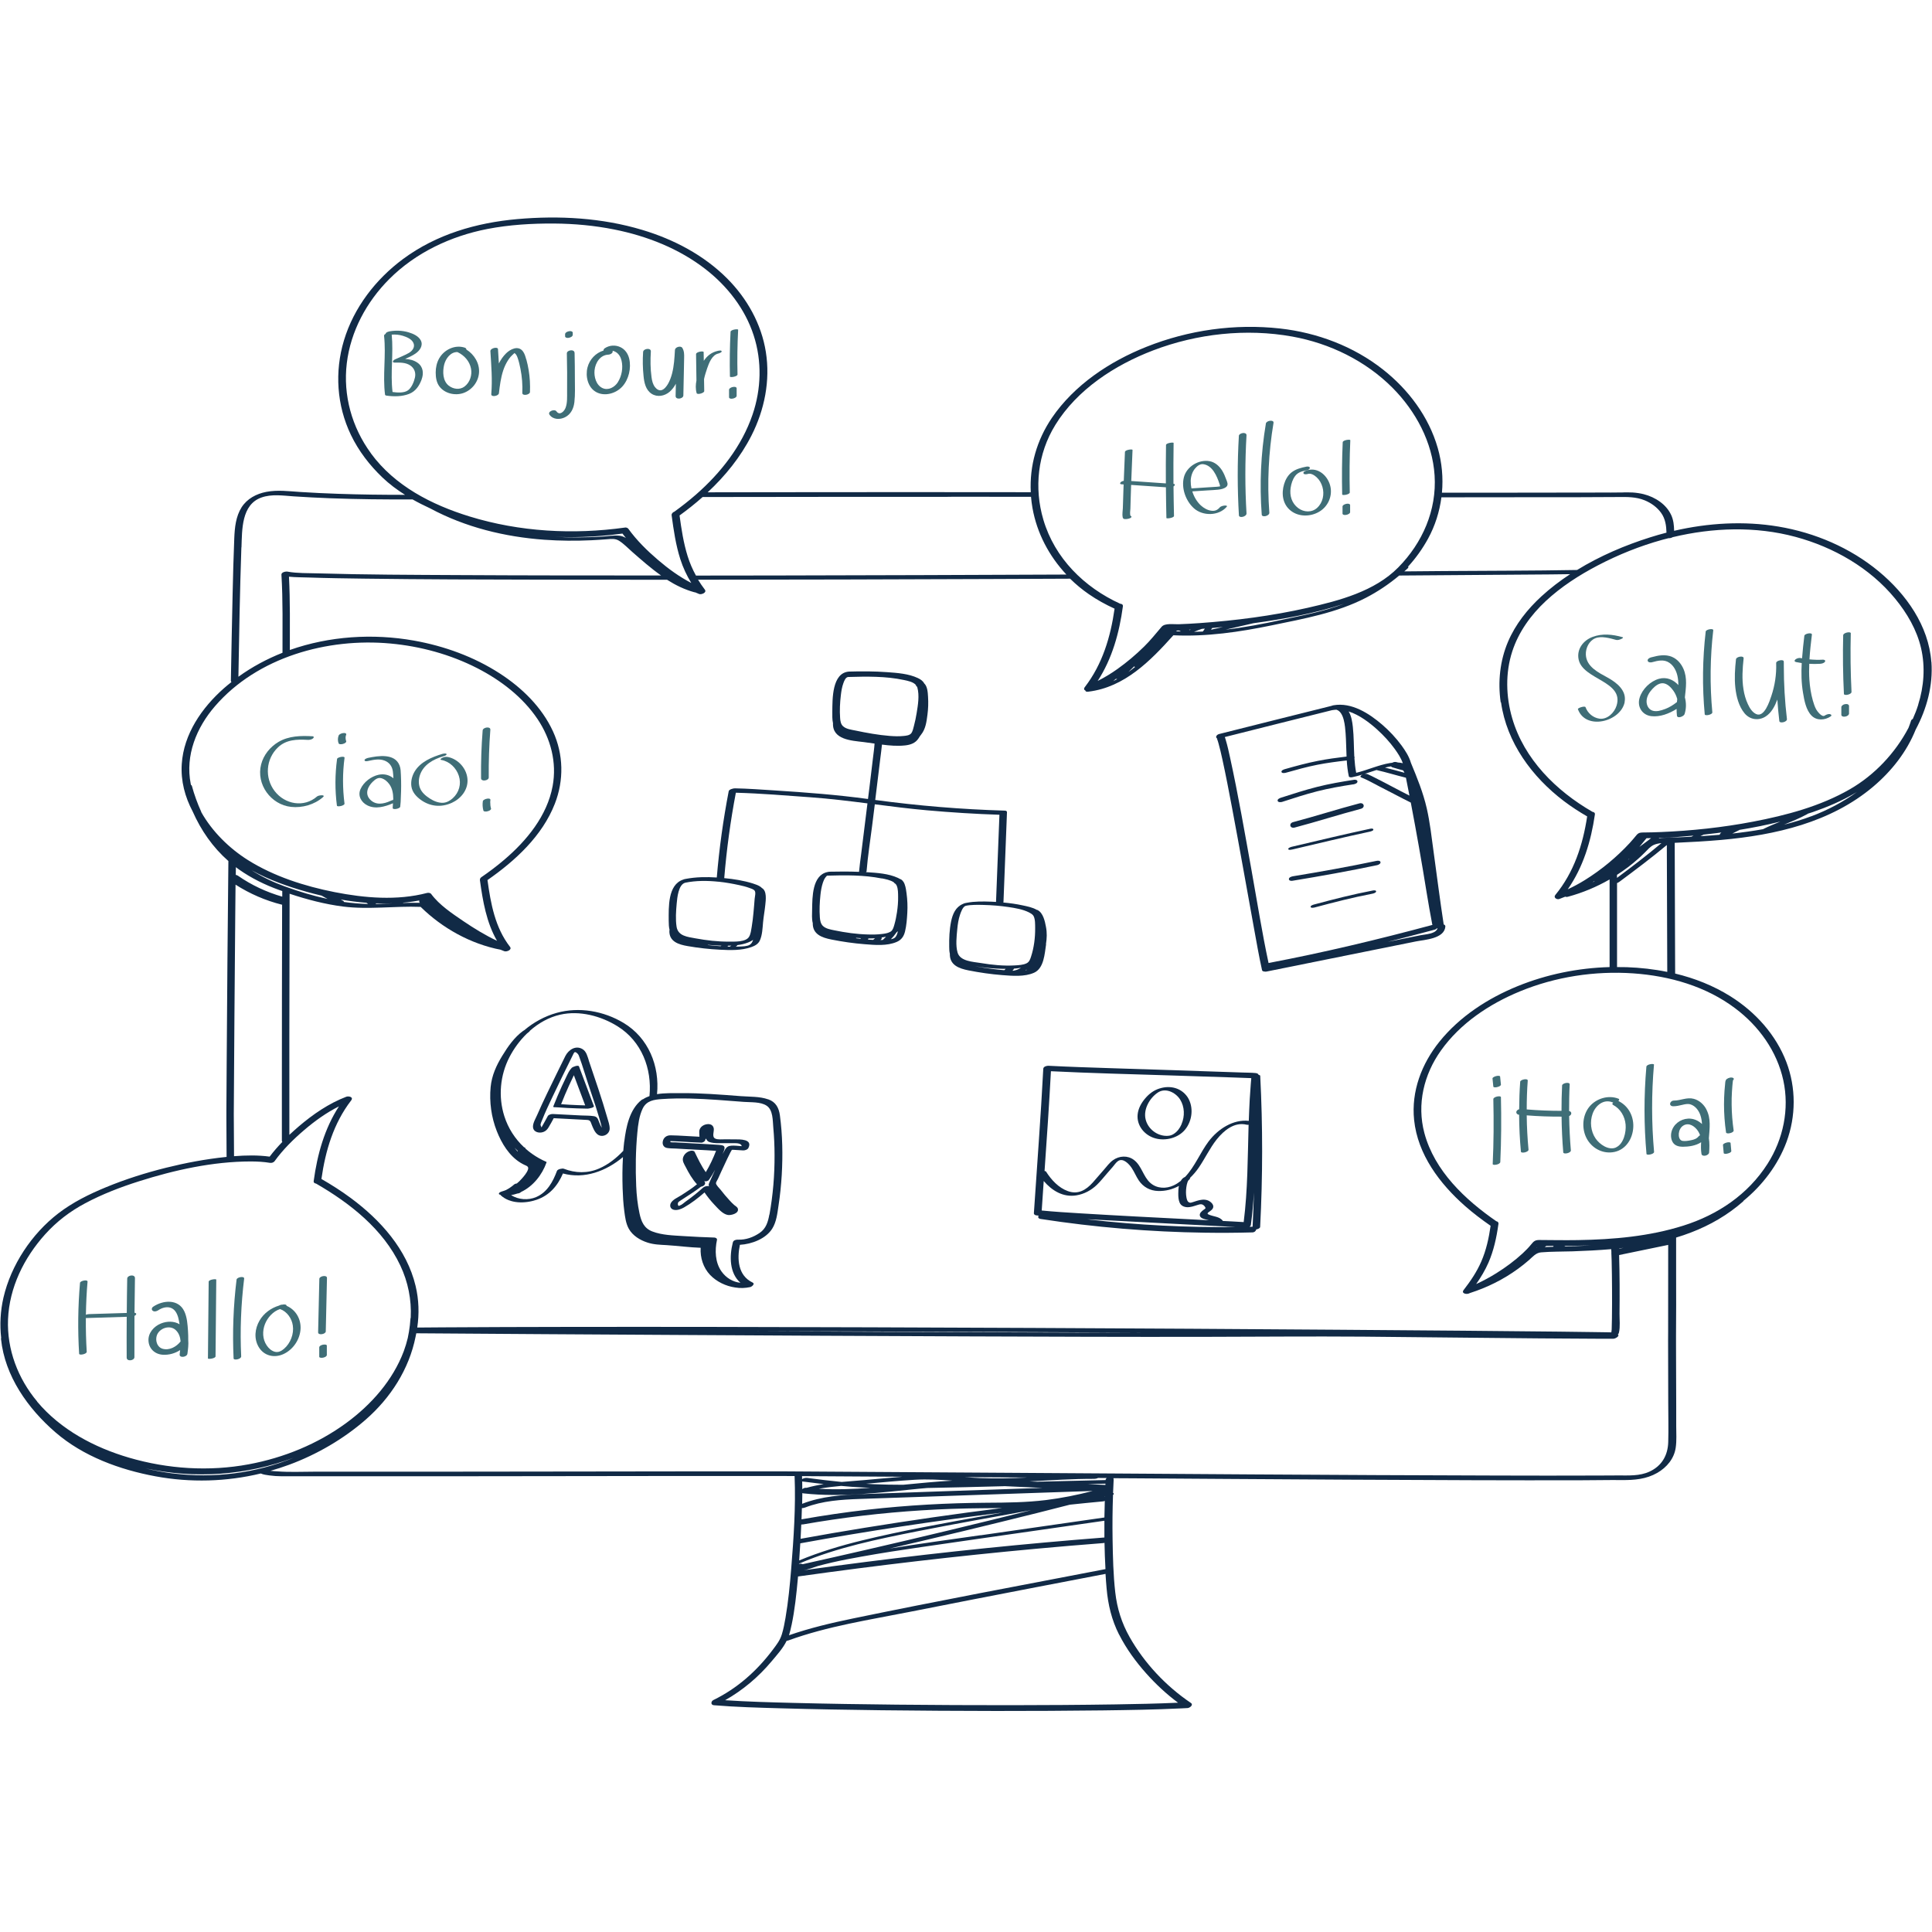 <?xml version="1.0"?>
<svg xmlns="http://www.w3.org/2000/svg" width="320" height="320" viewBox="0 0 320 320" fill="none">
<path d="M69.828 62.858C70.207 61.85 70.102 60.762 69.183 60.101C68.57 59.658 67.845 59.496 67.103 59.448C67.708 59.19 68.304 58.916 68.828 58.553C69.505 58.094 70.118 57.256 69.715 56.417C69.344 55.66 68.417 55.265 67.66 55.039C66.668 54.749 65.628 54.701 64.605 54.87C64.403 54.902 63.92 55.015 63.879 55.265C63.879 55.273 63.879 55.281 63.879 55.289C63.718 55.378 63.597 55.49 63.613 55.619C63.968 58.868 63.363 62.14 63.775 65.381C63.782 65.469 63.944 65.518 64.008 65.526C65.225 65.703 66.596 65.695 67.756 65.244C68.836 64.825 69.441 63.906 69.836 62.858H69.828ZM68.724 62.551C68.57 63.237 68.175 64.22 67.579 64.647C66.926 65.123 65.822 65.034 65.016 64.929C64.637 61.77 65.193 58.586 64.879 55.426C65.499 55.378 66.12 55.434 66.725 55.619C67.345 55.813 68.135 56.127 68.45 56.748C68.812 57.457 68.312 58.118 67.708 58.465C66.991 58.876 66.184 59.174 65.435 59.521C65.088 59.682 64.847 60.069 65.419 60.061C66.273 60.045 67.208 60.029 67.95 60.528C68.643 60.996 68.909 61.745 68.724 62.559V62.551Z" fill="#3F6E77"/>
<path d="M77.243 57.884C77.235 57.755 77.155 57.642 76.993 57.586C75.373 57.038 73.568 57.908 72.746 59.351C72.343 60.052 72.165 60.883 72.165 61.689C72.165 62.503 72.286 63.357 72.794 64.026C73.681 65.187 75.381 65.566 76.728 65.106C78.162 64.615 79.218 63.277 79.339 61.761C79.468 60.19 78.549 58.706 77.243 57.892V57.884ZM76.937 64.026C76.139 64.615 75.067 64.462 74.309 63.865C73.326 63.075 73.294 61.568 73.56 60.431C73.81 59.383 74.656 58.255 75.784 58.319C75.793 58.319 75.801 58.328 75.809 58.336C76.905 58.859 77.767 59.819 78.009 61.028C78.235 62.108 77.832 63.365 76.929 64.026H76.937Z" fill="#3F6E77"/>
<path d="M87.158 59.521C87.029 59.053 86.892 58.545 86.586 58.159C85.812 57.175 84.522 57.836 83.821 58.529C83.329 59.013 82.942 59.585 82.628 60.198C82.588 59.408 82.531 58.626 82.483 57.836C82.459 57.377 81.193 57.651 81.225 58.175C81.371 60.536 81.572 62.914 81.371 65.276C81.322 65.832 82.58 65.598 82.636 65.139C82.789 63.857 82.942 62.568 83.353 61.343C83.539 60.778 83.789 60.238 84.103 59.738C84.248 59.513 84.401 59.287 84.579 59.086C84.764 58.868 84.998 58.699 85.199 58.489L85.215 58.473C85.272 58.537 85.385 58.61 85.433 58.666C85.57 58.844 85.659 59.045 85.731 59.255C85.941 59.851 86.086 60.48 86.207 61.101C86.465 62.406 86.57 63.745 86.513 65.075C86.489 65.639 87.763 65.397 87.779 64.937C87.827 63.72 87.763 62.495 87.561 61.294C87.464 60.698 87.335 60.109 87.174 59.521H87.158Z" fill="#3F6E77"/>
<path d="M95.162 58.44C95.146 57.779 93.872 57.973 93.888 58.537C93.937 60.641 93.953 62.753 93.929 64.865C93.921 65.735 93.993 66.727 93.671 67.557C93.445 68.153 92.695 68.887 92.171 68.137C91.841 67.67 90.64 68.161 91.019 68.693C91.607 69.523 92.744 69.532 93.582 69.112C94.566 68.621 95.017 67.653 95.138 66.598C95.283 65.324 95.218 64.002 95.218 62.721C95.218 61.294 95.202 59.867 95.17 58.432L95.162 58.44Z" fill="#3F6E77"/>
<path d="M93.735 55.901C93.791 55.934 93.856 55.95 93.921 55.958C93.993 55.974 94.074 55.974 94.154 55.958C94.211 55.95 94.267 55.934 94.323 55.925C94.428 55.893 94.533 55.853 94.63 55.797L94.743 55.708C94.799 55.651 94.839 55.587 94.864 55.506V55.168C94.88 55.111 94.864 55.063 94.839 55.023C94.815 54.974 94.783 54.934 94.727 54.91C94.67 54.878 94.606 54.861 94.541 54.853C94.469 54.837 94.388 54.837 94.307 54.853C94.251 54.861 94.195 54.878 94.138 54.886C94.033 54.918 93.928 54.958 93.832 55.015L93.719 55.103C93.662 55.16 93.622 55.224 93.598 55.305V55.643C93.582 55.7 93.598 55.748 93.622 55.788C93.638 55.837 93.679 55.877 93.735 55.901Z" fill="#3F6E77"/>
<path d="M102.755 57.498C101.916 57.103 100.949 57.167 100.175 57.675C100.038 57.764 99.942 57.917 99.958 58.062C98.668 58.457 97.644 59.529 97.306 60.867C96.943 62.302 97.346 64.156 98.725 64.929C100.143 65.719 102.029 65.179 103.077 64.019C104.149 62.842 104.584 60.947 104.214 59.4C104.02 58.586 103.529 57.86 102.755 57.498ZM102.344 63.301C101.812 64.131 100.764 64.728 99.788 64.276C98.733 63.785 98.37 62.407 98.475 61.334C98.604 60.077 99.41 58.787 100.78 58.739C101.038 58.731 101.441 58.545 101.481 58.255C101.481 58.199 101.481 58.151 101.457 58.102C101.667 58.134 101.884 58.231 102.045 58.336C102.537 58.65 102.819 59.182 102.948 59.738C103.23 60.907 102.98 62.294 102.336 63.301H102.344Z" fill="#3F6E77"/>
<path d="M111.791 57.973C111.718 59.279 111.646 60.6 111.315 61.874C111.162 62.462 110.944 63.059 110.638 63.591C110.404 63.986 110.05 64.47 109.59 64.615C109.155 64.752 108.736 64.445 108.486 64.115C108.123 63.647 107.994 63.059 107.914 62.479C107.72 61.076 107.712 59.633 107.801 58.215C107.841 57.554 106.559 57.715 106.519 58.303C106.43 59.625 106.455 60.955 106.592 62.277C106.696 63.365 106.938 64.574 107.922 65.219C108.865 65.832 110.074 65.606 110.904 64.897C111.339 64.518 111.678 64.058 111.944 63.559C111.928 64.236 111.911 64.913 111.903 65.59C111.887 66.259 113.169 66.082 113.185 65.501C113.217 64.115 113.241 62.72 113.274 61.334C113.29 60.649 113.306 59.972 113.314 59.287C113.33 58.698 113.33 58.142 113.016 57.626C112.766 57.207 111.823 57.481 111.799 57.949L111.791 57.973Z" fill="#3F6E77"/>
<path d="M118.852 58.126C117.844 58.352 117.103 58.957 116.571 59.763L116.546 58.32C116.546 58.07 115.281 58.272 115.289 58.658L115.353 63.019C115.216 63.728 115.192 64.438 115.386 65.115C115.474 65.429 116.651 65.115 116.643 64.776L116.611 62.801C116.732 62.181 116.941 61.576 117.135 60.988C117.433 60.117 117.941 58.795 118.956 58.562C119.085 58.529 119.585 58.376 119.529 58.175C119.472 57.965 118.948 58.102 118.844 58.126H118.852Z" fill="#3F6E77"/>
<path d="M121.004 54.958C120.875 57.425 120.843 59.899 120.899 62.366C120.899 62.575 122.164 62.382 122.156 62.027C122.092 59.561 122.132 57.086 122.261 54.62C122.269 54.434 121.02 54.588 121.004 54.958Z" fill="#3F6E77"/>
<path d="M121.882 64.131C121.769 64.067 121.592 64.067 121.463 64.083C121.302 64.107 121.125 64.155 120.988 64.244C120.947 64.276 120.915 64.3 120.875 64.333C120.818 64.381 120.77 64.445 120.754 64.518V65.751C120.738 65.8 120.754 65.848 120.778 65.88C120.794 65.928 120.834 65.961 120.883 65.985C120.996 66.049 121.173 66.049 121.302 66.033C121.463 66.009 121.64 65.961 121.777 65.872L121.89 65.783C121.947 65.735 121.995 65.671 122.011 65.598V64.365C122.027 64.316 122.011 64.268 121.987 64.236C121.971 64.188 121.931 64.155 121.882 64.131Z" fill="#3F6E77"/>
<path d="M22.279 217.433C22.295 215.522 22.32 213.612 22.352 211.702C22.368 211.017 21.086 211.186 21.07 211.782C21.03 213.676 21.014 215.571 20.998 217.465C18.918 217.529 16.83 217.594 14.751 217.658C14.598 217.658 14.404 217.699 14.227 217.763C14.259 215.933 14.34 214.104 14.501 212.282C14.533 211.879 13.284 212.137 13.252 212.475C12.913 216.385 12.865 220.31 13.107 224.228C13.123 224.526 14.388 224.292 14.364 223.889C14.251 222.027 14.203 220.165 14.219 218.311C14.219 218.311 14.235 218.311 14.243 218.311C16.492 218.239 18.741 218.174 20.99 218.102C20.974 220.359 20.965 222.607 20.982 224.864C20.982 225.55 22.263 225.38 22.263 224.784C22.255 222.503 22.263 220.23 22.271 217.949C22.376 217.9 22.465 217.836 22.521 217.755C22.65 217.545 22.457 217.457 22.279 217.433Z" fill="#3F6E77"/>
<path d="M31.138 220.439C31.065 219.367 30.993 218.183 30.525 217.191C29.55 215.12 27.003 215.321 25.358 216.441C25.125 216.603 25.06 216.925 25.294 217.102C25.552 217.304 25.955 217.191 26.197 217.03C26.753 216.651 27.486 216.401 28.163 216.578C28.961 216.788 29.34 217.554 29.534 218.287C29.622 218.634 29.687 218.989 29.743 219.343C28.832 218.787 27.64 218.803 26.632 219.222C25.487 219.69 24.528 220.77 24.593 222.06C24.657 223.398 25.665 224.317 26.987 224.389C27.986 224.445 28.994 224.163 29.832 223.615C29.808 223.849 29.784 224.083 29.759 224.317C29.679 224.969 30.952 224.8 31.041 224.228C31.146 223.486 31.242 222.704 31.178 221.947C31.178 221.439 31.178 220.939 31.138 220.431V220.439ZM26.93 223.398C25.866 223.091 25.608 221.648 26.165 220.802C26.777 219.859 28.26 219.488 29.115 220.31C29.647 220.818 29.856 221.479 29.913 222.181C29.235 223.059 28.059 223.72 26.93 223.398Z" fill="#3F6E77"/>
<path d="M34.563 212.29L34.442 224.993C34.442 225.171 35.7 225.009 35.7 224.655C35.74 220.423 35.78 216.191 35.821 211.951C35.821 211.774 34.563 211.935 34.563 212.29Z" fill="#3F6E77"/>
<path d="M39.182 211.952C38.65 216.28 38.489 220.641 38.69 224.994C38.706 225.373 39.972 225.131 39.948 224.655C39.746 220.359 39.915 216.055 40.439 211.783C40.496 211.307 39.23 211.533 39.182 211.944V211.952Z" fill="#3F6E77"/>
<path d="M47.468 216.281C47.476 216.047 47.081 216.039 46.928 216.063C46.896 216.063 46.864 216.079 46.831 216.087C46.63 216.079 46.404 216.135 46.235 216.24C44.897 216.643 43.712 217.49 42.995 218.715C42.213 220.053 42.035 221.713 42.834 223.084C43.704 224.575 45.421 224.986 46.968 224.268C48.556 223.535 49.685 221.858 49.782 220.109C49.87 218.441 48.959 216.917 47.46 216.281H47.468ZM47.041 223.406C46.598 223.785 46.09 224.051 45.502 223.89C44.945 223.736 44.494 223.317 44.18 222.85C43.47 221.81 43.438 220.472 43.881 219.327C44.309 218.231 45.236 217.183 46.388 216.821C47.533 217.224 48.331 218.368 48.5 219.545C48.71 220.939 48.113 222.487 47.041 223.406Z" fill="#3F6E77"/>
<path d="M52.893 211.815C52.828 214.765 52.756 217.715 52.691 220.665C52.675 221.229 53.949 220.987 53.957 220.528C54.021 217.578 54.094 214.628 54.158 211.678C54.174 211.113 52.901 211.355 52.893 211.815Z" fill="#3F6E77"/>
<path d="M53.892 222.704C53.747 222.68 53.562 222.704 53.425 222.736C53.28 222.777 53.119 222.833 53.006 222.938C52.982 222.97 52.949 222.994 52.925 223.027C52.885 223.075 52.869 223.131 52.877 223.196V224.735C52.877 224.832 53.062 224.88 53.119 224.889C53.264 224.913 53.449 224.889 53.586 224.856C53.731 224.816 53.892 224.76 54.005 224.655L54.086 224.566C54.126 224.518 54.142 224.461 54.134 224.397V222.857C54.134 222.761 53.949 222.712 53.892 222.704Z" fill="#3F6E77"/>
<path d="M48.202 133.645C50.072 133.846 52.079 133.274 53.497 132.033C54.005 131.581 52.764 131.694 52.514 131.92C50.362 133.806 47.202 133.242 45.501 131.041C43.801 128.841 44.026 125.697 46.05 123.779C47.404 122.497 49.177 122.441 50.95 122.545C51.24 122.562 51.619 122.505 51.845 122.304C52.014 122.159 52.03 121.965 51.748 121.949C49.838 121.836 47.823 121.884 46.13 122.884C44.744 123.706 43.656 125.036 43.252 126.608C42.398 129.913 44.865 133.282 48.21 133.645H48.202Z" fill="#3F6E77"/>
<path d="M55.827 125.73C55.48 128.293 55.472 130.88 55.803 133.435C55.835 133.709 57.108 133.451 57.06 133.097C56.738 130.582 56.73 128.035 57.068 125.512C57.117 125.173 55.867 125.399 55.819 125.721L55.827 125.73Z" fill="#3F6E77"/>
<path d="M57.221 121.449C57.108 121.401 56.931 121.401 56.81 121.425C56.649 121.449 56.472 121.498 56.335 121.586C56.238 121.643 56.133 121.715 56.093 121.828C55.932 122.231 55.923 122.707 56.085 123.118C56.125 123.214 56.23 123.247 56.319 123.263C56.464 123.287 56.649 123.263 56.786 123.223C56.931 123.182 57.092 123.126 57.213 123.021C57.278 122.965 57.383 122.876 57.342 122.779C57.27 122.578 57.237 122.368 57.237 122.159C57.245 121.981 57.286 121.812 57.35 121.651C57.383 121.562 57.302 121.49 57.229 121.457L57.221 121.449Z" fill="#3F6E77"/>
<path d="M66.402 128.373C66.378 127.849 66.378 127.301 66.185 126.801C65.395 124.721 62.622 125.181 60.945 125.535C60.8 125.568 60.325 125.729 60.381 125.946C60.446 126.172 60.953 126.051 61.074 126.019C61.937 125.834 62.84 125.648 63.694 125.979C64.5 126.285 64.959 126.938 65.072 127.776C65.121 128.147 65.145 128.526 65.161 128.905C64.492 128.348 63.621 128.131 62.711 128.324C61.477 128.59 60.228 129.533 59.712 130.702C59.22 131.806 59.833 132.895 60.857 133.402C62.195 134.071 63.775 133.612 65.088 133.048C65.072 133.298 65.064 133.547 65.04 133.805C65.008 134.2 66.249 133.951 66.289 133.612C66.346 133.088 66.394 132.532 66.394 131.992C66.426 131.379 66.443 130.767 66.443 130.154C66.443 129.558 66.434 128.969 66.402 128.373ZM64.677 132.653C63.557 133.169 62.267 133.419 61.316 132.443C60.381 131.484 60.905 130.275 61.751 129.469C62.146 129.098 62.582 128.743 63.138 128.889C63.686 129.026 64.153 129.437 64.476 129.88C64.984 130.573 65.129 131.428 65.137 132.282C65.137 132.355 65.129 132.419 65.121 132.492C64.951 132.532 64.782 132.604 64.677 132.653Z" fill="#3F6E77"/>
<path d="M74.108 125.374C73.818 125.326 73.487 125.398 73.229 125.527C73.133 125.576 72.786 125.817 73.076 125.866C74.463 126.108 75.575 127.188 76.002 128.51C76.437 129.856 76.034 131.274 74.987 132.217C74.543 132.62 73.979 132.943 73.366 132.967C72.593 132.999 71.827 132.669 71.19 132.258C70.513 131.822 69.852 131.274 69.554 130.501C69.296 129.823 69.328 129.066 69.554 128.381C70.126 126.664 71.754 125.769 73.391 125.277C73.511 125.245 74.019 125.108 73.963 124.907C73.915 124.713 73.374 124.842 73.278 124.866C71.529 125.39 69.61 126.188 68.651 127.832C68.232 128.558 68.014 129.445 68.143 130.275C68.288 131.21 68.925 131.911 69.667 132.459C71.23 133.604 73.092 133.773 74.85 132.967C76.325 132.29 77.485 130.879 77.437 129.203C77.38 127.357 75.913 125.688 74.1 125.366L74.108 125.374Z" fill="#3F6E77"/>
<path d="M80.951 128.784C80.927 126.141 81.016 123.505 81.217 120.869C81.266 120.256 79.984 120.458 79.944 120.982C79.734 123.618 79.646 126.253 79.678 128.897C79.678 129.518 80.951 129.3 80.951 128.784Z" fill="#3F6E77"/>
<path d="M81.193 132.879C81.193 132.758 81.209 132.629 81.225 132.508C81.266 132.242 80.863 132.25 80.693 132.283C80.532 132.307 80.355 132.355 80.218 132.444C80.129 132.5 79.992 132.581 79.976 132.694C79.895 133.218 79.928 133.75 80.065 134.257C80.089 134.354 80.218 134.394 80.306 134.41C80.451 134.435 80.637 134.41 80.774 134.37C80.919 134.33 81.08 134.273 81.201 134.169C81.266 134.112 81.362 134.024 81.33 133.919C81.233 133.58 81.193 133.234 81.201 132.887L81.193 132.879Z" fill="#3F6E77"/>
<path d="M269.082 116.298C269.469 114.372 267.769 113.058 266.285 112.236C264.754 111.39 262.755 110.447 262.666 108.431C262.618 107.359 263.19 106.142 264.23 105.715C265.254 105.296 266.664 105.715 267.68 105.989C267.938 106.062 268.333 105.933 268.558 105.82C268.671 105.763 268.986 105.602 268.72 105.53C267.091 105.07 265.383 104.885 263.771 105.497C262.223 106.078 261.111 107.545 261.473 109.246C262.191 112.591 269.034 112.808 267.752 116.887C267.382 118.064 266.205 119.216 264.907 119.031C263.851 118.878 262.973 118.12 262.61 117.129C262.513 116.871 261.272 117.258 261.352 117.467C262.65 121.03 268.429 119.555 269.099 116.29L269.082 116.298Z" fill="#3F6E77"/>
<path d="M277.747 118.515C277.828 119.103 278.9 118.644 279.013 118.289C279.311 117.379 279.311 116.411 279.069 115.5C279.246 113.904 279.488 112.292 278.835 110.793C278.456 109.931 277.836 109.189 276.965 108.81C275.829 108.311 274.579 108.577 273.435 108.891C273.209 108.955 272.83 109.165 272.911 109.455C272.992 109.745 273.427 109.745 273.644 109.681C274.604 109.415 275.619 109.173 276.498 109.778C277.223 110.269 277.65 111.108 277.836 111.946C277.949 112.454 277.989 112.961 277.989 113.469C277.175 112.575 276.03 112.083 274.781 112.429C273.338 112.832 272.008 114.138 271.573 115.573C271.121 117.04 271.984 118.443 273.523 118.62C274.934 118.781 276.457 118.209 277.699 117.419C277.699 117.782 277.707 118.152 277.755 118.515H277.747ZM275.78 117.435C275.16 117.677 274.378 117.919 273.717 117.709C273.024 117.491 272.693 116.766 272.726 116.081C272.758 115.315 273.201 114.63 273.709 114.09C274.152 113.614 274.805 113.098 275.49 113.171C276.2 113.244 276.796 113.88 277.183 114.436C277.473 114.848 277.675 115.307 277.804 115.783C277.787 115.952 277.771 116.113 277.755 116.282C277.151 116.766 276.498 117.169 275.78 117.443V117.435Z" fill="#3F6E77"/>
<path d="M282.519 104.595C281.987 109.157 281.931 113.752 282.358 118.322C282.39 118.628 283.656 118.378 283.615 117.983C283.196 113.461 283.245 108.907 283.769 104.401C283.817 104.015 282.559 104.248 282.519 104.595Z" fill="#3F6E77"/>
<path d="M295.448 109.729C295.448 109.729 295.448 109.681 295.448 109.657C295.448 109.657 295.448 109.592 295.448 109.56C295.432 109.149 294.191 109.391 294.191 109.802C294.191 109.842 294.191 109.882 294.191 109.923C294.247 111.72 293.973 113.534 293.401 115.243C293.11 116.113 292.232 118.91 290.862 118.265C290.209 117.959 289.79 117.25 289.499 116.621C289.137 115.847 288.903 115.009 288.774 114.162C288.5 112.47 288.613 110.745 288.798 109.052C288.855 108.528 287.581 108.754 287.533 109.197C287.363 110.753 287.259 112.341 287.428 113.904C287.589 115.363 287.992 116.992 288.959 118.152C289.838 119.208 291.273 119.418 292.441 118.676C293.425 118.048 293.973 116.951 294.384 115.871C294.465 117.064 294.569 118.249 294.714 119.434C294.771 119.877 296.036 119.595 295.972 119.095C295.625 116.186 295.456 113.252 295.456 110.318C295.456 110.124 295.456 109.923 295.456 109.721L295.448 109.729Z" fill="#3F6E77"/>
<path d="M303.113 118.289C302.831 118.217 302.452 118.37 302.219 118.531C301.759 118.846 300.961 117.774 300.808 117.483C300.566 117.032 300.413 116.54 300.268 116.049C299.946 114.912 299.768 113.735 299.688 112.558C299.631 111.688 299.631 110.817 299.672 109.947C300.26 109.979 300.848 109.987 301.437 109.947C301.719 109.931 302.098 109.858 302.267 109.608C302.428 109.375 302.13 109.246 301.929 109.262C301.187 109.31 300.445 109.286 299.704 109.213C299.784 107.843 299.946 106.473 300.107 105.119C300.155 104.699 298.898 104.941 298.857 105.304C298.712 106.537 298.567 107.787 298.479 109.036C298.406 109.02 298.334 109.012 298.261 108.996C297.971 108.931 297.592 109.044 297.366 109.238C297.165 109.415 297.221 109.6 297.479 109.657C297.793 109.721 298.108 109.778 298.422 109.826C298.334 111.462 298.358 113.098 298.632 114.719C298.841 115.976 299.123 117.604 300.067 118.547C300.921 119.394 302.267 119.305 303.21 118.66C303.436 118.507 303.331 118.346 303.113 118.289Z" fill="#3F6E77"/>
<path d="M306.547 104.884C306.555 104.562 305.298 104.772 305.29 105.223C305.209 108.463 305.25 111.695 305.411 114.936C305.427 115.282 306.692 115.041 306.668 114.597C306.507 111.365 306.467 108.125 306.547 104.884Z" fill="#3F6E77"/>
<path d="M306.112 116.686C305.999 116.613 305.822 116.597 305.693 116.613C305.532 116.637 305.354 116.678 305.217 116.782L305.105 116.879C305.048 116.936 305.008 117.008 304.984 117.089V118.354C304.967 118.411 304.984 118.459 305.016 118.507C305.04 118.564 305.072 118.604 305.129 118.628C305.242 118.701 305.419 118.717 305.548 118.701C305.709 118.677 305.886 118.636 306.023 118.532C306.064 118.499 306.096 118.467 306.136 118.443C306.193 118.386 306.233 118.314 306.257 118.233V116.968C306.273 116.911 306.257 116.863 306.225 116.815C306.201 116.758 306.168 116.718 306.112 116.694V116.686Z" fill="#3F6E77"/>
<path d="M260.248 184.425C260.272 184.191 260.087 184.062 259.893 184.014C259.893 182.547 259.91 181.08 259.99 179.613C260.014 179.137 258.757 179.395 258.733 179.782C258.66 181.185 258.636 182.587 258.636 183.99C256.71 183.99 254.791 183.917 252.873 183.756C252.873 182.168 252.921 180.572 253.042 178.984C253.074 178.549 251.817 178.807 251.793 179.17C251.68 180.685 251.631 182.208 251.623 183.724C251.43 183.78 251.253 183.893 251.18 184.07C251.059 184.352 251.293 184.602 251.575 184.634H251.615C251.623 186.682 251.72 188.721 251.914 190.752C251.946 191.091 253.211 190.833 253.171 190.414C252.994 188.528 252.889 186.633 252.873 184.739C254.791 184.892 256.718 184.957 258.644 184.949C258.668 186.924 258.757 188.898 258.926 190.873C258.958 191.244 260.224 190.986 260.184 190.535C260.022 188.649 259.934 186.754 259.902 184.86C260.087 184.772 260.24 184.618 260.256 184.417L260.248 184.425Z" fill="#3F6E77"/>
<path d="M268.196 182.418C268.147 182.394 268.099 182.386 268.043 182.378C268.172 182.257 268.284 182.063 268.059 181.975C266.414 181.33 264.423 181.926 263.295 183.256C262.15 184.611 261.957 186.658 262.658 188.262C263.367 189.874 264.963 190.954 266.737 190.882C268.744 190.801 270.098 189.286 270.445 187.375C270.807 185.409 269.993 183.377 268.188 182.426L268.196 182.418ZM267.672 190.051C266.447 190.608 264.939 189.535 264.278 188.568C263.472 187.383 263.303 185.787 263.795 184.441C264.278 183.103 265.592 181.999 267.051 182.571C267.099 182.587 267.156 182.595 267.204 182.604C267.067 182.724 266.971 182.902 267.188 183.015C268.397 183.651 269.131 184.917 269.252 186.263C269.364 187.504 268.937 189.463 267.664 190.043L267.672 190.051Z" fill="#3F6E77"/>
<path d="M273.951 176.341C273.975 176.107 272.726 176.26 272.693 176.68C272.274 181.484 272.282 186.32 272.71 191.124C272.734 191.414 274.007 191.172 273.967 190.785C273.54 185.981 273.532 181.145 273.951 176.341Z" fill="#3F6E77"/>
<path d="M282.64 183.764C282.213 182.934 281.455 182.241 280.536 181.999C279.4 181.701 278.392 182.281 277.272 182.289C276.546 182.289 276.312 183.241 277.167 183.232C277.667 183.232 278.15 183.112 278.642 182.999C279.085 182.894 279.537 182.781 279.988 182.918C280.794 183.16 281.374 183.934 281.632 184.699C281.802 185.183 281.874 185.683 281.906 186.183C281.294 185.586 280.472 185.231 279.593 185.28C278.295 185.352 277.127 186.247 276.836 187.529C276.707 188.093 276.772 188.754 277.094 189.246C277.441 189.778 278.086 189.931 278.682 189.939C279.69 189.939 280.883 189.778 281.761 189.189C281.721 189.834 281.713 190.479 281.818 191.116C281.906 191.688 283.051 191.398 283.083 190.898C283.14 190.116 283.164 189.302 283.043 188.528C283.164 186.908 283.414 185.28 282.64 183.781V183.764ZM281.358 188.198C281.044 188.601 280.601 188.754 280.117 188.851C279.682 188.939 279.142 189.036 278.698 188.971C278.142 188.883 278.021 188.222 278.062 187.754C278.11 187.23 278.36 186.698 278.819 186.424C279.77 185.844 280.786 186.594 281.286 187.4C281.415 187.601 281.503 187.819 281.584 188.036C281.495 188.077 281.415 188.133 281.358 188.206V188.198Z" fill="#3F6E77"/>
<path d="M287.17 178.695C287.17 178.63 287.146 178.598 287.089 178.557C286.799 178.364 286.259 178.517 286.001 178.727C285.751 178.936 285.767 179.202 285.735 179.517C285.695 179.904 285.663 180.29 285.63 180.677C285.582 181.419 285.55 182.169 285.55 182.918C285.55 184.474 285.663 186.03 285.888 187.569C285.937 187.916 287.21 187.642 287.146 187.231C286.944 185.828 286.831 184.417 286.815 182.999C286.807 182.273 286.815 181.548 286.864 180.831C286.88 180.5 286.904 180.17 286.936 179.831C286.952 179.662 286.968 179.501 286.985 179.331C286.985 179.283 287.025 179.057 287.033 178.936C287.114 178.872 287.17 178.791 287.17 178.695Z" fill="#3F6E77"/>
<path d="M286.412 189.198C286.267 189.181 286.09 189.214 285.953 189.254C285.808 189.294 285.646 189.351 285.526 189.439C285.453 189.496 285.372 189.552 285.38 189.649C285.421 190.1 285.461 190.544 285.501 190.995C285.501 191.076 285.679 191.1 285.727 191.108C285.872 191.124 286.049 191.092 286.186 191.051C286.332 191.011 286.493 190.963 286.614 190.866C286.686 190.81 286.767 190.753 286.759 190.657C286.718 190.205 286.678 189.762 286.638 189.31C286.638 189.23 286.461 189.206 286.412 189.198Z" fill="#3F6E77"/>
<path d="M247.343 182.064C247.424 185.643 247.408 189.23 247.238 192.801C247.222 193.083 248.48 192.897 248.496 192.462C248.665 188.891 248.681 185.296 248.601 181.725C248.601 181.419 247.327 181.637 247.343 182.064Z" fill="#3F6E77"/>
<path d="M247.569 180.097C247.714 180.113 247.891 180.081 248.028 180.041C248.173 180 248.335 179.952 248.455 179.855C248.52 179.807 248.609 179.743 248.601 179.646L248.464 178.3C248.455 178.219 248.286 178.195 248.238 178.187C248.093 178.171 247.915 178.203 247.778 178.243C247.633 178.284 247.472 178.332 247.351 178.429C247.287 178.477 247.198 178.542 247.206 178.638C247.254 179.09 247.295 179.533 247.343 179.984C247.351 180.065 247.52 180.089 247.569 180.097Z" fill="#3F6E77"/>
<path d="M194.362 80.155C194.346 77.89 194.354 75.633 194.386 73.368C194.386 73.215 193.129 73.368 193.129 73.707C193.096 75.826 193.088 77.946 193.104 80.066C191.194 79.937 189.284 79.8 187.373 79.671C187.438 77.954 187.502 76.238 187.583 74.521C187.583 74.343 186.342 74.496 186.326 74.859C186.253 76.455 186.189 78.051 186.132 79.639C185.955 79.671 185.777 79.736 185.649 79.849C185.471 79.994 185.471 80.195 185.745 80.211C185.866 80.219 185.987 80.228 186.108 80.236C186.1 80.526 186.084 80.808 186.076 81.098C186.043 82.122 186.011 83.145 185.979 84.169C185.963 84.629 185.85 85.209 185.947 85.652C186.019 85.983 186.221 85.991 186.527 85.975C186.745 85.959 187.244 85.886 187.373 85.676C187.454 85.539 187.39 85.491 187.277 85.475C187.091 85.217 187.22 84.532 187.228 84.266C187.244 83.79 187.253 83.315 187.269 82.839C187.293 82.001 187.325 81.162 187.349 80.316C189.268 80.445 191.194 80.582 193.112 80.711C193.129 82.404 193.153 84.097 193.193 85.789C193.193 85.959 194.459 85.781 194.451 85.451C194.41 83.823 194.386 82.194 194.37 80.566C194.402 80.542 194.442 80.526 194.467 80.502C194.644 80.356 194.644 80.155 194.37 80.139L194.362 80.155Z" fill="#3F6E77"/>
<path d="M201.753 81.106C202.213 81.058 202.801 80.945 203.148 80.606C203.486 80.26 203.253 79.808 203.107 79.43C202.922 78.914 202.712 78.406 202.422 77.938C201.947 77.181 201.237 76.544 200.327 76.383C198.529 76.076 196.538 77.277 196.087 79.059C195.635 80.848 196.393 82.968 197.747 84.185C199.206 85.499 201.842 85.483 203.172 83.951C203.357 83.742 203.011 83.726 202.874 83.734C202.624 83.75 202.205 83.839 202.035 84.04C201.657 84.475 201.262 84.661 200.689 84.596C200.012 84.524 199.4 84.169 198.9 83.718C198.239 83.105 197.755 82.275 197.481 81.388C198.352 81.332 199.222 81.275 200.093 81.219C200.649 81.187 201.213 81.162 201.761 81.106H201.753ZM197.215 79.712C197.231 78.97 197.441 78.196 197.925 77.616C198.263 77.213 198.731 76.818 199.287 76.882C200.826 77.076 201.568 78.873 201.987 80.147C202.011 80.228 202.051 80.316 202.06 80.397C202.076 80.461 202.076 80.51 202.06 80.566C201.882 80.574 201.632 80.614 201.568 80.623C201.092 80.655 200.625 80.687 200.149 80.711C199.214 80.776 198.279 80.832 197.344 80.897C197.256 80.501 197.215 80.099 197.223 79.712H197.215Z" fill="#3F6E77"/>
<path d="M205.195 72.216C204.937 76.593 204.945 80.978 205.203 85.355C205.235 85.879 206.501 85.589 206.461 85.016C206.203 80.712 206.211 76.408 206.461 72.103C206.493 71.483 205.219 71.684 205.187 72.216H205.195Z" fill="#3F6E77"/>
<path d="M209.669 70.161C208.83 75.142 208.605 80.204 208.983 85.242C209.024 85.757 210.289 85.467 210.241 84.903C209.87 79.938 210.112 74.948 210.934 70.048C211.031 69.459 209.749 69.645 209.661 70.161H209.669Z" fill="#3F6E77"/>
<path d="M216.439 77.922C216.27 77.979 215.819 78.124 215.891 78.382C215.956 78.624 216.447 78.559 216.601 78.503C217.117 78.334 217.689 78.696 218.06 79.035C218.535 79.462 218.858 80.034 219.035 80.647C219.39 81.848 219.116 83.242 218.164 84.113C217.278 84.927 215.972 84.862 215.029 84.161C213.957 83.363 213.57 82.09 213.771 80.792C213.876 80.099 214.094 79.397 214.521 78.833C214.948 78.269 215.553 78.068 216.23 77.939C216.447 77.898 216.899 77.802 216.947 77.528C216.996 77.261 216.568 77.254 216.407 77.286C215.512 77.463 214.594 77.689 213.868 78.285C213.288 78.769 212.909 79.454 212.691 80.171C212.216 81.743 212.425 83.5 213.771 84.572C215.109 85.644 217.076 85.604 218.511 84.75C219.913 83.927 220.671 82.299 220.381 80.703C220.042 78.89 218.358 77.286 216.431 77.914L216.439 77.922Z" fill="#3F6E77"/>
<path d="M222.396 73.255C222.267 76.133 222.243 79.019 222.307 81.896C222.307 82.114 223.573 81.92 223.565 81.558C223.5 78.68 223.525 75.794 223.653 72.917C223.662 72.723 222.412 72.876 222.396 73.255Z" fill="#3F6E77"/>
<path d="M223.492 83.484C223.38 83.42 223.202 83.42 223.073 83.436C222.912 83.46 222.735 83.508 222.598 83.597C222.557 83.621 222.525 83.653 222.485 83.677C222.428 83.726 222.38 83.79 222.364 83.863V85.016C222.348 85.064 222.364 85.112 222.388 85.144C222.404 85.193 222.445 85.225 222.493 85.241C222.606 85.306 222.783 85.306 222.912 85.29C223.073 85.265 223.251 85.217 223.388 85.128L223.5 85.048C223.557 84.999 223.605 84.935 223.621 84.862V83.71C223.637 83.661 223.621 83.613 223.597 83.581C223.581 83.532 223.541 83.5 223.492 83.484Z" fill="#3F6E77"/>
<path d="M173.243 156.391C173.396 155.4 173.437 154.505 173.243 153.513C173.074 152.595 172.784 151.224 171.873 150.741C171.833 150.716 171.776 150.708 171.72 150.7C171.035 150.289 170.092 150.112 169.423 149.967C168.359 149.733 167.262 149.58 166.174 149.483C166.182 149.459 166.198 149.435 166.207 149.411C166.392 144.453 166.602 139.488 166.787 134.531C166.787 134.313 166.585 134.265 166.408 134.265C159.242 134.056 152.077 133.459 144.967 132.5C145.249 130.211 145.531 127.921 145.806 125.624C145.894 124.867 146.015 124.093 146.08 123.327C147.361 123.496 148.651 123.601 149.916 123.464C150.811 123.367 151.625 123.085 152.133 122.303C152.31 122.029 152.383 121.884 152.552 121.691C153.318 120.748 153.463 119.547 153.616 118.37C153.745 117.395 153.777 116.395 153.713 115.42C153.673 114.743 153.632 113.695 153.068 113.179C152.85 112.76 152.439 112.502 152.028 112.308C150.497 111.583 148.635 111.454 146.966 111.333C144.854 111.18 142.735 111.172 140.615 111.236C137.785 111.438 137.882 115.823 137.858 117.838C137.858 118.467 137.826 119.16 137.971 119.78C137.85 122.513 141.01 122.666 143.033 122.908C143.629 122.98 144.242 123.069 144.854 123.158C144.814 123.875 144.685 124.77 144.596 125.511C144.403 127.164 144.202 128.824 144 130.477C143.927 131.097 143.847 131.718 143.766 132.339C138.624 131.637 133.497 131.25 128.322 130.92C126.13 130.783 123.929 130.614 121.729 130.573C121.592 130.573 121.374 130.606 121.189 130.678C120.947 130.751 120.729 130.88 120.697 131.049C119.786 135.772 119.125 140.544 118.722 145.34C117.006 145.227 115.264 145.251 113.572 145.574C113.491 145.582 113.419 145.598 113.37 145.614C113.322 145.622 113.241 145.654 113.161 145.687C110.581 146.533 110.759 150.281 110.759 152.482C110.759 153.046 110.783 153.57 110.904 154.037C110.896 154.062 110.872 154.078 110.872 154.102C110.783 155.964 112.403 156.447 113.91 156.705C115.676 157.012 117.473 157.213 119.262 157.302C120.947 157.391 122.801 157.447 124.421 156.875C125.018 156.665 125.582 156.375 125.856 155.77C126.267 154.86 126.299 153.731 126.388 152.756C126.477 151.789 126.662 150.837 126.759 149.87C126.839 149.088 127.049 147.565 126.203 147.089C126.154 147.033 126.09 146.976 126.009 146.912C125.63 146.63 125.147 146.477 124.703 146.332C123.172 145.848 121.56 145.598 119.956 145.445C120.351 140.697 120.987 135.974 121.882 131.299C126.009 131.412 130.152 131.758 134.271 132.057C137.423 132.282 140.55 132.669 143.678 133.064C143.331 135.877 142.976 138.69 142.63 141.503C142.509 142.471 142.364 143.43 142.283 144.405C140.671 144.341 139.067 144.341 137.455 144.381C137.35 144.381 137.181 144.405 137.02 144.445C134.529 144.994 134.545 148.588 134.513 150.66C134.505 151.345 134.432 152.183 134.618 152.893C134.585 154.755 136.133 155.303 137.713 155.617C139.526 155.98 141.372 156.246 143.218 156.391C144.911 156.528 146.918 156.705 148.522 156.012C149.296 155.682 149.699 155.101 149.9 154.287C150.142 153.304 150.223 152.2 150.279 151.184C150.344 150.112 150.295 149.008 150.15 147.944C150.094 147.533 150.029 146.993 149.86 146.525C149.844 146.477 149.828 146.42 149.804 146.372L149.787 146.34C149.787 146.34 149.755 146.259 149.739 146.219C149.723 146.195 149.699 146.17 149.691 146.146C149.57 145.937 149.409 145.751 149.207 145.638C149.175 145.622 149.143 145.614 149.102 145.606C148.981 145.534 148.852 145.469 148.723 145.405C147.168 144.687 145.282 144.574 143.605 144.462C143.549 144.462 143.484 144.462 143.428 144.453C143.484 144.405 143.533 144.349 143.533 144.292C143.734 141.785 144.137 139.279 144.451 136.78C144.596 135.595 144.75 134.402 144.895 133.217C147.764 133.588 150.634 133.951 153.519 134.209C157.517 134.563 161.523 134.821 165.538 134.95C165.36 139.762 165.159 144.574 164.973 149.386C164.707 149.37 164.433 149.354 164.167 149.346C162.829 149.298 161.443 149.274 160.121 149.532C160 149.548 159.887 149.572 159.839 149.588C159.774 149.604 159.597 149.652 159.46 149.733C158.283 150.241 157.783 151.385 157.525 152.651C157.251 154.013 157.195 155.432 157.219 156.818C157.219 157.197 157.235 157.6 157.324 157.971C157.276 159.849 158.831 160.413 160.419 160.728C162.257 161.09 164.127 161.364 166.005 161.509C167.682 161.638 169.697 161.816 171.277 161.114C172.921 160.381 173.026 157.947 173.267 156.399L173.243 156.391ZM119.375 156.705L119.359 156.721C118.65 156.673 117.941 156.609 117.231 156.528C117.231 156.52 117.247 156.512 117.247 156.496C117.755 156.536 118.263 156.576 118.763 156.601C119.005 156.617 119.246 156.625 119.496 156.633C119.456 156.657 119.408 156.673 119.375 156.705ZM121.132 156.633C121.06 156.665 120.987 156.705 120.923 156.762L120.883 156.794C120.754 156.794 120.625 156.794 120.504 156.778L120.52 156.762C120.52 156.762 120.568 156.689 120.568 156.641C120.762 156.641 120.955 156.633 121.141 156.625L121.132 156.633ZM124.171 156.496C123.712 156.746 123.043 156.754 122.535 156.778C122.309 156.794 122.084 156.794 121.85 156.794C121.898 156.77 121.947 156.746 121.987 156.713L122.059 156.649C122.059 156.649 122.116 156.601 122.116 156.56C122.116 156.56 122.116 156.552 122.116 156.544C122.737 156.464 123.349 156.327 123.921 156.101C124.204 155.988 124.486 155.851 124.736 155.666C124.631 156.012 124.461 156.327 124.171 156.488V156.496ZM122.414 146.598C122.97 146.718 123.535 146.856 124.066 147.049C124.341 147.146 124.808 147.275 124.993 147.525C125.219 147.831 125.026 148.508 124.993 148.879C124.929 149.669 124.873 150.459 124.792 151.248C124.719 152.014 124.631 152.788 124.502 153.546C124.413 154.062 124.349 154.69 124.075 155.15C123.543 156.069 121.648 155.956 120.77 155.964C118.892 155.98 117.014 155.754 115.168 155.416C113.878 155.174 112.314 155.045 112.064 153.505C111.871 152.28 111.968 150.886 112.081 149.661C112.169 148.734 112.347 146.493 113.507 146.203C115.264 145.84 117.151 145.848 118.996 146.041C119.021 146.041 119.037 146.041 119.061 146.041C120.206 146.162 121.334 146.364 122.406 146.598H122.414ZM142.549 155.44C142.549 155.44 142.517 155.472 142.501 155.488C142.267 155.464 142.033 155.44 141.799 155.408C141.799 155.383 141.799 155.359 141.799 155.335C142.065 155.359 142.331 155.375 142.606 155.392L142.549 155.44ZM144.911 155.424C144.814 155.504 144.717 155.585 144.621 155.674C144.459 155.666 144.298 155.658 144.137 155.649C144.008 155.641 143.887 155.625 143.758 155.617C143.782 155.577 143.807 155.537 143.815 155.48C143.815 155.464 143.815 155.448 143.815 155.44C144.193 155.44 144.572 155.432 144.943 155.408C144.935 155.416 144.919 155.424 144.903 155.432L144.911 155.424ZM146.66 155.254C146.515 155.408 146.354 155.553 146.201 155.69C146.08 155.69 145.959 155.698 145.83 155.698C145.862 155.674 145.886 155.649 145.918 155.617C145.967 155.585 145.999 155.537 146.023 155.48C146.047 155.44 146.055 155.4 146.047 155.343C146.039 155.311 146.015 155.295 145.991 155.279C146.136 155.254 146.273 155.238 146.418 155.214C146.523 155.19 146.636 155.174 146.741 155.15C146.716 155.182 146.684 155.214 146.66 155.246V155.254ZM148.151 155.351C147.99 155.464 147.78 155.529 147.555 155.569C147.877 155.246 148.175 154.892 148.433 154.513C148.449 154.497 148.457 154.473 148.465 154.457C148.554 154.392 148.635 154.311 148.715 154.231C148.627 154.69 148.474 155.126 148.151 155.359V155.351ZM146.047 145.485C146.612 145.598 147.49 145.751 148.062 146.154C148.079 146.211 148.119 146.259 148.2 146.307C148.264 146.34 148.312 146.388 148.361 146.436C148.417 146.509 148.474 146.581 148.514 146.67C148.764 147.21 148.748 147.968 148.756 148.548C148.772 149.395 148.691 150.249 148.57 151.087C148.465 151.772 148.337 152.458 148.143 153.127C148.03 153.513 147.917 154.005 147.579 154.263C147.514 154.295 147.45 154.328 147.385 154.376C146.99 154.585 146.491 154.65 146.072 154.698C145.306 154.795 144.524 154.803 143.75 154.779C141.88 154.731 140.01 154.465 138.18 154.086C137.552 153.957 136.778 153.828 136.294 153.36C135.923 152.99 135.835 152.458 135.794 151.958C135.698 150.733 135.762 149.443 135.891 148.226C135.964 147.541 136.077 146.855 136.294 146.203C136.391 145.929 136.496 145.646 136.665 145.405C136.729 145.3 136.818 145.219 136.891 145.123C136.931 145.066 136.995 145.042 137.02 145.034C140.01 144.945 143.097 144.913 146.039 145.501L146.047 145.485ZM141.671 120.998C141.026 120.861 140.195 120.772 139.672 120.32C139.26 119.974 139.18 119.418 139.148 118.91C139.059 117.677 139.123 116.387 139.269 115.162C139.349 114.485 139.454 113.783 139.696 113.139C139.825 112.792 140.05 112.155 140.494 112.131C143.532 112.042 146.732 111.986 149.723 112.631C150.336 112.76 151.271 112.937 151.714 113.469C151.698 113.558 151.746 113.638 151.867 113.711C151.891 113.759 151.923 113.808 151.94 113.864C152.31 115.186 152.044 116.782 151.827 118.104C151.714 118.813 151.569 119.514 151.383 120.208C151.279 120.595 151.174 121.175 150.9 121.489C150.618 121.812 150.053 121.86 149.666 121.9C148.901 121.981 148.127 121.949 147.361 121.892C145.451 121.739 143.557 121.393 141.679 120.998H141.671ZM166.344 160.695C164.844 160.574 163.353 160.373 161.878 160.107C161.765 160.083 161.644 160.067 161.523 160.042C163.031 160.292 164.57 160.445 166.086 160.47C166.247 160.47 166.408 160.47 166.577 160.47C166.497 160.542 166.416 160.615 166.344 160.687V160.695ZM169.084 160.308C168.995 160.357 168.915 160.405 168.826 160.453C168.786 160.478 168.746 160.494 168.697 160.518C168.673 160.526 168.649 160.542 168.625 160.55C168.568 160.574 168.576 160.574 168.657 160.534C168.641 160.558 168.536 160.582 168.512 160.599C168.463 160.615 168.415 160.639 168.359 160.655C168.31 160.671 168.254 160.687 168.206 160.703C168.238 160.687 168.254 160.679 168.27 160.671C168.246 160.679 168.206 160.703 168.181 160.703C168.085 160.728 167.988 160.752 167.891 160.776C167.819 160.776 167.746 160.776 167.674 160.776C167.682 160.768 167.698 160.76 167.706 160.752C167.77 160.711 167.819 160.663 167.859 160.599C167.899 160.55 167.923 160.502 167.931 160.437C168.326 160.413 168.713 160.365 169.1 160.292L169.076 160.308H169.084ZM169.866 160.711C169.914 160.671 169.963 160.623 170.011 160.582V160.599C170.011 160.599 169.995 160.671 170.011 160.695C169.963 160.695 169.914 160.711 169.866 160.711ZM170.035 159.551C169.479 159.825 168.778 159.857 168.173 159.897C166.255 160.018 164.296 159.817 162.41 159.502C161.185 159.301 159.033 159.228 158.606 157.777C158.259 156.601 158.444 155.077 158.557 153.868C158.63 153.078 158.751 152.28 159.001 151.531C159.146 151.103 159.46 150.168 159.952 150.031C160.806 149.838 161.967 149.862 162.91 149.886C164.288 149.918 165.667 150.031 167.029 150.233C168.165 150.402 169.407 150.604 170.446 151.128C170.559 151.184 170.68 151.257 170.793 151.329C170.817 151.353 170.849 151.377 170.89 151.402C170.906 151.402 170.914 151.418 170.93 151.426C171.043 151.514 171.14 151.619 171.204 151.748C171.478 152.296 171.446 153.127 171.454 153.723C171.47 155.303 171.26 156.979 170.761 158.487C170.616 158.93 170.471 159.333 170.035 159.551Z" fill="#112A46"/>
<path d="M192.065 180.282C191.114 180.58 190.348 181.145 189.703 181.902C189.05 182.66 188.534 183.571 188.429 184.578C188.236 186.456 189.606 188.077 191.371 188.552C193.072 189.012 195.136 188.488 196.28 187.109C197.489 185.65 197.747 183.385 196.724 181.757C195.684 180.185 193.83 179.726 192.073 180.282H192.065ZM195.7 186.215C195.426 186.851 194.991 187.456 194.386 187.827C193.91 188.125 193.419 188.181 192.855 188.117C191.388 187.948 190.098 186.843 189.751 185.401C189.348 183.748 190.396 181.894 191.75 180.975C193.016 180.113 194.668 180.903 195.45 182.088C196.224 183.313 196.264 184.893 195.692 186.207L195.7 186.215Z" fill="#112A46"/>
<path d="M208.476 178.049C208.419 177.88 208.282 177.767 207.984 177.735C207.291 177.662 206.573 177.67 205.872 177.646C198.545 177.38 191.218 177.171 183.891 176.921C180.482 176.808 177.072 176.703 173.663 176.526C173.389 176.51 172.824 176.647 172.8 177.017C172.389 184.997 171.768 192.961 171.244 200.925C171.228 201.166 171.446 201.279 171.656 201.304C171.776 201.32 171.897 201.328 172.026 201.344C171.889 201.57 171.938 201.836 172.365 201.9C181.36 203.286 190.444 204.044 199.545 204.173C202.172 204.213 204.8 204.197 207.428 204.125C207.791 204.117 208.032 203.875 208.073 203.633C208.387 203.577 208.709 203.415 208.718 203.222C209.153 194.887 209.161 186.537 208.734 178.21C208.734 178.106 208.621 178.057 208.476 178.041V178.049ZM172.542 200.481C172.647 198.861 172.76 197.241 172.873 195.613C174.235 197.201 176.073 198.345 178.273 197.991C179.555 197.781 180.724 197.16 181.659 196.266C182.279 195.669 182.819 194.976 183.384 194.331C183.69 193.977 183.996 193.63 184.302 193.275C184.576 192.961 184.859 192.51 185.213 192.284C186.052 191.76 187.003 192.8 187.43 193.428C187.881 194.097 188.171 194.855 188.623 195.524C189.372 196.628 190.493 197.225 191.815 197.265C193.072 197.306 194.233 196.983 195.265 196.427C195.176 196.878 195.152 197.354 195.16 197.749C195.16 198.232 195.192 198.764 195.394 199.216C195.611 199.691 196.087 199.917 196.595 199.949C197.199 199.982 197.763 199.764 198.328 199.587C198.811 199.433 199.134 199.345 199.521 199.796C199.617 199.909 199.69 200.054 199.658 200.135C199.65 200.167 199.617 200.191 199.545 200.248C199.633 200.175 199.488 200.288 199.488 200.288C199.44 200.32 199.4 200.352 199.351 200.385C199.045 200.61 198.602 200.965 198.747 201.4C198.9 201.844 199.609 201.948 199.988 202.053C200.069 202.077 200.149 202.093 200.246 202.118C199.166 202.061 198.086 202.005 197.006 201.948C190.976 201.642 184.939 201.336 178.91 200.965C176.782 200.836 174.654 200.707 172.534 200.497L172.542 200.481ZM180.482 201.997C180.353 201.981 180.216 201.964 180.087 201.948C182.013 202.053 183.932 202.142 185.85 202.247C191.396 202.553 196.949 202.819 202.495 203.117C203.204 203.157 203.922 203.198 204.631 203.238C196.562 203.327 188.494 202.916 180.482 202.005V201.997ZM205.985 202.416C205.364 202.376 204.752 202.343 204.131 202.311C203.607 202.279 203.075 202.255 202.551 202.23C202.019 201.465 200.939 201.521 200.165 201.15C199.899 201.021 200.044 200.876 200.182 200.78C200.48 200.554 200.899 200.328 200.955 199.917C201.02 199.425 200.448 198.974 200.044 198.821C199.464 198.603 198.819 198.716 198.247 198.893C198.013 198.966 197.779 199.055 197.546 199.119C197.32 199.184 197.215 199.24 197.03 199.184C196.667 199.079 196.578 198.668 196.514 198.345C196.409 197.781 196.417 197.193 196.498 196.628C196.538 196.346 196.595 196.064 196.691 195.798C196.724 195.71 196.764 195.621 196.82 195.54C196.836 195.508 196.861 195.484 196.877 195.452H196.885C197.022 195.363 197.135 195.218 197.11 195.089C197.642 194.581 198.126 194.017 198.545 193.404C199.593 191.881 200.375 190.172 201.528 188.721C202.712 187.238 204.462 185.787 206.477 186.287C206.573 186.311 206.694 186.311 206.807 186.295C206.654 191.679 206.67 197.064 205.993 202.424L205.985 202.416ZM200.198 189.035C198.835 190.833 197.892 193.259 196.288 194.936C196.216 194.968 196.143 195 196.095 195.032C195.869 195.169 195.708 195.363 195.579 195.589C195.224 195.871 194.837 196.129 194.41 196.33C193.145 196.927 191.621 196.886 190.541 195.935C189.34 194.879 189.115 193.106 187.817 192.123C186.777 191.333 185.374 191.421 184.335 192.171C183.754 192.59 183.311 193.203 182.843 193.743C182.231 194.444 181.626 195.161 181.006 195.855C179.877 197.112 178.563 197.894 176.879 197.289C175.323 196.733 174.13 195.419 173.26 194.057C173.219 193.985 173.123 193.96 173.01 193.96C173.397 188.455 173.775 182.942 174.066 177.428C180.635 177.751 187.22 177.912 193.798 178.122C197.256 178.235 200.722 178.347 204.18 178.46C205.139 178.492 206.09 178.525 207.049 178.565C207.114 178.565 207.178 178.573 207.251 178.581C207.242 178.686 207.234 178.783 207.226 178.887C207.21 179.105 207.186 179.323 207.17 179.54C207.105 180.387 207.041 181.233 206.993 182.087C206.928 183.272 206.88 184.465 206.839 185.65C204.244 185.36 201.737 187.012 200.214 189.019L200.198 189.035ZM207.476 203.182C207.307 203.182 207.13 203.182 206.96 203.19C207.081 203.109 207.17 202.996 207.186 202.883C207.186 202.883 207.186 202.867 207.186 202.859C207.428 201.078 207.581 199.288 207.694 197.507C207.637 199.401 207.565 201.287 207.468 203.182H207.476Z" fill="#112A46"/>
<path d="M224.129 129.921C224.347 129.889 224.822 129.76 224.838 129.469C224.855 129.187 224.508 129.123 224.282 129.155C222.219 129.477 220.155 129.824 218.132 130.34C216.117 130.848 214.142 131.493 212.159 132.129C211.958 132.194 211.547 132.363 211.619 132.645C211.692 132.911 212.151 132.887 212.345 132.823C214.271 132.202 216.198 131.565 218.164 131.065C220.131 130.566 222.122 130.219 224.129 129.913V129.921Z" fill="#112A46"/>
<path d="M214.432 137.07C218.108 136.102 221.719 134.934 225.395 133.966C226.176 133.757 225.935 132.862 225.153 133.064C221.477 134.031 217.866 135.2 214.19 136.167C213.409 136.376 213.65 137.271 214.432 137.07Z" fill="#112A46"/>
<path d="M214.07 140.697C218.285 139.706 222.501 138.69 226.741 137.779C226.894 137.747 227.466 137.634 227.474 137.417C227.474 137.191 227.112 137.231 226.958 137.264C222.606 138.19 218.285 139.238 213.949 140.254C213.82 140.286 213.32 140.439 213.376 140.641C213.433 140.85 213.957 140.721 214.07 140.689V140.697Z" fill="#112A46"/>
<path d="M227.926 142.6C223.371 143.559 218.793 144.373 214.191 145.131C213.973 145.163 213.497 145.292 213.481 145.582C213.465 145.864 213.82 145.921 214.037 145.888C218.745 145.115 223.436 144.276 228.111 143.293C228.312 143.253 228.724 143.043 228.651 142.777C228.578 142.495 228.119 142.559 227.926 142.6Z" fill="#112A46"/>
<path d="M227.402 147.492C224.105 148.121 220.889 148.943 217.648 149.814C217.503 149.854 217.02 149.999 217.084 150.225C217.141 150.442 217.657 150.329 217.777 150.297C220.905 149.459 224.008 148.661 227.192 148.048C227.377 148.016 227.885 147.911 227.926 147.669C227.966 147.428 227.539 147.468 227.41 147.492H227.402Z" fill="#112A46"/>
<path d="M239.121 153.111C238.501 149.08 237.993 145.034 237.437 140.996C237.114 138.626 236.848 136.216 236.316 133.886C235.72 131.283 234.712 128.8 233.689 126.342C233.39 125.294 232.762 124.327 232.133 123.464C231.206 122.207 230.126 121.054 228.941 120.031C226.789 118.177 223.871 116.291 220.881 116.814C220.784 116.831 220.647 116.863 220.518 116.919C214.311 118.451 208.121 120.031 201.922 121.578C201.487 121.691 201.286 122.11 201.544 122.263C201.544 122.263 201.544 122.271 201.544 122.279C201.544 122.263 201.544 122.271 201.544 122.263H201.552C201.552 122.263 201.584 122.376 201.6 122.425C201.689 122.666 201.769 122.916 201.834 123.166C202.068 123.996 202.261 124.843 202.446 125.689C203.043 128.397 203.559 131.122 204.075 133.846C205.324 140.464 206.485 147.089 207.694 153.715C208.121 156.037 208.516 158.374 209.032 160.679C209.064 160.833 209.217 160.905 209.411 160.913C209.515 160.937 209.628 160.953 209.773 160.921C218.019 159.261 226.265 157.592 234.511 155.932C235.962 155.642 239.21 155.505 239.396 153.481C239.412 153.28 239.291 153.167 239.121 153.119V153.111ZM201.56 122.263C201.64 122.304 201.761 122.328 201.931 122.296C201.697 122.328 201.6 122.296 201.56 122.263ZM233.447 131.775C231.561 130.832 229.707 129.8 227.821 128.857C227.369 128.631 226.926 128.389 226.459 128.204C226.33 128.155 226.176 128.156 226.023 128.18C226.684 127.97 227.337 127.744 227.998 127.535C228.014 127.543 228.038 127.551 228.063 127.559C229.675 127.93 231.263 128.421 232.867 128.816C233.06 129.8 233.262 130.783 233.447 131.767V131.775ZM232.625 127.994C231.553 127.704 230.473 127.398 229.392 127.14C229.715 127.059 230.062 126.979 230.408 126.938C230.456 127.011 230.521 127.067 230.61 127.092C231.198 127.277 231.803 127.43 232.399 127.599C232.488 127.72 232.56 127.857 232.625 127.994ZM228.127 120.861C229.191 121.82 230.166 122.884 231.005 124.037C231.529 124.762 232.052 125.552 232.351 126.414C232.093 126.342 231.827 126.31 231.545 126.294C231.472 126.269 231.4 126.253 231.335 126.237C231.109 126.165 230.819 126.197 230.61 126.334C230.465 126.35 230.319 126.366 230.182 126.39C228.272 126.721 226.499 127.551 224.629 128.002C224.468 127.196 224.387 126.374 224.331 125.552C224.347 125.528 224.355 125.504 224.363 125.471C224.371 125.399 224.355 125.35 224.314 125.31C224.226 123.674 224.25 122.021 224.073 120.393C223.976 119.539 223.839 118.596 223.379 117.838C225.169 118.41 226.845 119.7 228.135 120.861H228.127ZM207.339 144.405C206.195 138.07 205.106 131.718 203.728 125.431C203.518 124.48 203.317 123.529 203.035 122.602C202.986 122.433 202.938 122.247 202.866 122.078C208.79 120.595 214.714 119.087 220.647 117.62C220.679 117.62 220.711 117.62 220.736 117.612C220.937 117.58 221.147 117.556 221.348 117.548C222.646 117.927 222.783 120.353 222.872 121.425C222.968 122.715 222.968 124.012 223.033 125.31C221.437 125.504 219.841 125.713 218.261 126.028C216.415 126.39 214.61 126.882 212.804 127.398C212.635 127.446 212.183 127.607 212.256 127.865C212.32 128.115 212.804 128.035 212.965 127.994C214.706 127.503 216.447 127.011 218.221 126.664C219.825 126.35 221.445 126.14 223.065 125.955C223.121 126.842 223.218 127.72 223.412 128.591C223.452 128.776 223.823 128.76 223.944 128.736C224.548 128.615 225.137 128.454 225.725 128.276C225.677 128.301 225.628 128.317 225.58 128.341C225.435 128.421 225.177 128.655 225.451 128.76C226.483 129.171 227.474 129.743 228.457 130.251C229.804 130.944 231.15 131.646 232.496 132.339C232.883 132.54 233.278 132.742 233.673 132.935C234.616 137.884 235.494 142.842 236.292 147.815C236.574 149.588 236.897 151.345 237.227 153.111C237.227 153.143 237.251 153.167 237.268 153.191C228.28 155.609 219.261 157.77 210.112 159.503C209.04 154.505 208.242 149.435 207.339 144.413V144.405ZM235.317 154.9C233.995 155.166 232.673 155.432 231.351 155.698C230.851 155.803 230.344 155.9 229.844 156.004C232.431 155.351 235.019 154.682 237.606 153.989C237.791 153.941 237.92 153.852 238.001 153.747C238.025 153.747 238.057 153.764 238.098 153.764C237.816 154.691 236.083 154.747 235.325 154.9H235.317Z" fill="#112A46"/>
<path d="M121.673 188.714C121.149 188.714 120.617 188.714 120.093 188.706C119.633 188.698 118.892 188.794 118.465 188.585C117.868 188.295 118.303 187.424 118.223 186.916C118.126 186.328 117.634 186.118 117.078 186.207C116.53 186.288 116.014 186.618 115.853 187.166C115.772 187.44 115.853 187.9 115.853 188.279C114.257 188.214 112.669 188.069 111.065 188.045C110.412 188.037 109.896 188.408 109.775 189.068C109.679 189.592 109.937 190.044 110.477 190.141C110.952 190.221 111.468 190.213 111.952 190.237C112.516 190.269 113.088 190.302 113.652 190.334C114.797 190.398 115.95 190.455 117.094 190.519C117.562 190.544 118.029 190.576 118.497 190.608C118.529 190.608 118.569 190.608 118.602 190.616C118.134 191.825 117.578 193.034 116.901 194.147C116.159 193.115 115.611 191.946 115.055 190.793C114.942 190.56 114.555 190.568 114.354 190.616C113.798 190.745 113.314 191.164 113.145 191.712C112.967 192.293 113.306 192.776 113.564 193.276C114.088 194.3 114.66 195.307 115.442 196.154C114.644 196.815 113.757 197.379 112.887 197.943C112.355 198.29 111.347 198.701 111.081 199.329C110.872 199.821 111.113 200.273 111.621 200.385C112.177 200.506 112.806 200.264 113.282 199.998C114.491 199.313 115.627 198.435 116.691 197.508C117.183 198.225 117.723 198.902 118.319 199.531C118.9 200.135 119.69 201.103 120.568 201.24C121.092 201.32 122.438 200.982 122.213 200.192C122.132 199.918 121.81 199.757 121.608 199.587C121.326 199.346 121.068 199.071 120.818 198.797C120.302 198.241 119.811 197.653 119.343 197.048C119.166 196.823 118.593 196.283 118.585 195.968C118.585 195.791 118.851 195.404 118.932 195.227C119.101 194.848 119.271 194.469 119.44 194.098C119.77 193.373 120.109 192.647 120.455 191.93C120.625 191.575 120.802 191.221 120.979 190.866C121.044 190.737 121.141 190.592 121.221 190.447C121.35 190.447 121.463 190.447 121.503 190.447C122.027 190.479 122.551 190.511 123.083 190.544C123.365 190.56 123.833 190.415 123.962 190.132C124.703 188.633 122.527 188.714 121.648 188.714H121.673ZM118.416 193.824C118.118 194.477 117.82 195.122 117.529 195.783C117.368 196.146 117.328 196.266 117.449 196.492C117.167 196.355 116.643 196.524 116.457 196.702C115.531 197.54 114.555 198.322 113.532 199.039C113.29 199.209 112.887 199.612 112.605 199.652C112.484 199.789 112.387 199.765 112.298 199.595C112.242 199.402 112.274 199.233 112.387 199.071C112.322 199.168 112.476 199.015 112.508 198.991C112.597 198.918 112.693 198.862 112.782 198.806C113.894 198.064 115.055 197.371 116.111 196.549C116.466 196.516 116.844 196.226 116.788 195.912C116.772 195.823 116.732 195.743 116.651 195.662C116.651 195.662 116.635 195.646 116.635 195.638C116.925 195.718 117.28 195.638 117.449 195.388C117.82 194.864 118.15 194.308 118.456 193.735C118.44 193.768 118.424 193.8 118.408 193.832L118.416 193.824ZM120.77 190.407C120.77 190.407 120.802 190.423 120.842 190.431C120.81 190.431 120.786 190.431 120.77 190.407ZM121.141 189.762C120.673 189.778 120.351 189.971 120.117 190.358C119.964 190.616 119.819 190.89 119.674 191.156C119.698 191.108 119.714 191.051 119.738 191.003C119.94 190.503 120.318 189.826 119.553 189.681C119.254 189.625 118.94 189.625 118.634 189.6C117.376 189.512 116.119 189.455 114.861 189.383C114.152 189.343 113.443 189.302 112.734 189.262C112.419 189.246 112.105 189.222 111.799 189.206C111.613 189.197 111.234 189.23 111.041 189.173C111.049 189.157 111.025 189.109 111.041 189.044C111.041 189.028 111.041 189.02 111.049 189.004C111.452 189.004 112.451 189.068 112.564 189.068C113.757 189.133 114.95 189.222 116.151 189.262C116.433 189.27 116.812 189.036 116.836 188.73C116.836 188.73 116.836 188.73 116.836 188.722C116.877 188.674 116.917 188.633 116.949 188.577C117.038 188.843 117.215 189.06 117.497 189.157C118.327 189.431 119.367 189.334 120.23 189.343C120.689 189.343 121.149 189.343 121.616 189.343C122.14 189.343 122.801 189.391 122.849 189.842C122.277 189.794 121.705 189.729 121.141 189.754V189.762Z" fill="#112A46"/>
<path d="M97.523 175.631C97.298 174.962 97.136 174.172 96.5 173.778C95.355 173.076 94.162 173.882 93.638 174.914C92.623 176.978 91.607 179.033 90.616 181.104C90.051 182.281 89.495 183.458 88.979 184.659C88.737 185.215 88.278 185.965 88.278 186.594C88.278 187.513 89.286 187.754 89.987 187.496C90.366 187.359 90.624 187.109 90.833 186.771C91.148 186.263 91.43 185.731 91.712 185.207C93.155 185.28 94.597 185.36 96.04 185.433C96.443 185.457 96.846 185.473 97.249 185.497C97.781 185.53 97.822 185.804 97.991 186.247C98.209 186.795 98.507 187.577 99.023 187.932C99.821 188.48 100.989 187.867 100.981 186.916C100.981 186.32 100.748 185.699 100.586 185.127C99.675 181.943 98.579 178.783 97.515 175.639L97.523 175.631ZM99.611 186.682C99.45 186.392 99.321 186.094 99.208 185.788C99.023 185.296 98.91 184.957 98.338 184.869C97.668 184.764 96.951 184.788 96.274 184.756C94.71 184.675 93.138 184.595 91.575 184.514C91.333 184.498 90.865 184.619 90.737 184.845C90.39 185.465 90.067 186.094 89.705 186.706C89.705 186.715 89.689 186.723 89.689 186.739C89.64 186.602 89.527 186.368 89.527 186.328C89.544 186.046 89.705 185.731 89.81 185.473C90.285 184.256 90.849 183.079 91.406 181.894C92.534 179.492 93.711 177.115 94.888 174.737C95.049 174.422 95.121 174.1 95.484 174.358C95.589 174.43 95.71 174.559 95.766 174.64C95.879 174.809 95.936 175.035 96.008 175.22C96.25 175.873 96.468 176.542 96.677 177.211C97.136 178.622 97.572 180.049 98.064 181.451C98.475 182.636 98.861 183.837 99.216 185.046C99.385 185.618 99.563 186.191 99.676 186.779C99.659 186.747 99.635 186.715 99.619 186.69L99.611 186.682Z" fill="#112A46"/>
<path d="M94.702 176.864C94.299 177.267 94.074 177.783 93.832 178.283C93.574 178.815 93.324 179.347 93.074 179.879C92.566 180.991 92.091 182.112 91.647 183.248C91.591 183.385 91.793 183.401 91.954 183.393H91.962C92.018 183.393 92.075 183.393 92.139 183.401C92.292 183.409 92.445 183.417 92.599 183.425C93.042 183.458 93.485 183.482 93.937 183.514C95.065 183.579 96.194 183.603 97.322 183.627C97.467 183.627 98.466 183.474 98.362 183.2C97.54 181.015 96.717 178.823 95.903 176.639C95.79 176.332 94.847 176.719 94.702 176.856V176.864ZM94.34 182.982C93.896 182.958 93.445 182.926 93.001 182.893C92.985 182.893 92.961 182.893 92.937 182.893C93.348 181.846 93.791 180.798 94.259 179.774C94.501 179.234 94.751 178.702 95.009 178.178C95.025 178.154 95.033 178.122 95.049 178.089C95.678 179.758 96.298 181.426 96.927 183.087C96.064 183.063 95.202 183.03 94.34 182.982Z" fill="#112A46"/>
<path d="M127.234 182.088C125.832 181.588 124.163 181.669 122.704 181.556C119.375 181.298 116.038 181.032 112.693 181.056C111.516 181.064 110.114 181.016 108.824 181.225C109.284 176.542 107.398 171.899 103.295 169.433C99.998 167.45 95.919 166.724 92.195 167.764C90.213 168.32 88.391 169.32 86.827 170.642C86.763 170.674 86.698 170.714 86.65 170.747C85.207 171.786 84.111 173.358 83.2 174.857C82.201 176.486 81.451 178.138 81.266 180.048C81.032 182.523 81.378 185.046 82.289 187.359C83.087 189.382 84.329 191.438 86.231 192.599C86.432 192.719 86.634 192.832 86.843 192.929C87.254 193.122 87.625 193.203 87.44 193.743C87.254 194.275 86.795 194.807 86.424 195.226C86.174 195.516 85.9 195.774 85.61 196.016C85.441 196.032 85.272 196.089 85.151 196.193C84.949 196.371 84.74 196.532 84.514 196.685C84.466 196.717 84.409 196.758 84.361 196.79C84.361 196.79 84.345 196.806 84.329 196.814C84.329 196.814 84.312 196.814 84.296 196.83C84.175 196.903 84.055 196.975 83.925 197.04C83.901 197.056 83.869 197.072 83.837 197.096C83.627 197.185 83.418 197.257 83.2 197.322C83.047 197.362 82.579 197.515 82.636 197.749C82.66 197.846 82.773 197.878 82.894 197.886C82.894 197.91 82.894 197.943 82.934 197.975C84.49 199.402 86.948 199.369 88.842 198.733C91.027 197.991 92.373 196.387 93.243 194.364C96.806 195.339 100.409 193.969 103.182 191.647C103.077 193.388 103.069 195.129 103.126 196.862C103.166 198.104 103.238 199.345 103.4 200.578C103.529 201.562 103.658 202.642 104.149 203.52C104.786 204.665 106.011 205.407 107.228 205.802C108.308 206.156 109.38 206.172 110.372 206.229C112.266 206.35 114.16 206.608 116.054 206.672C115.95 208.3 116.482 209.977 117.61 211.162C118.674 212.282 120.222 213.032 121.777 213.249C122.583 213.386 123.43 213.362 124.276 213.177C124.518 213.12 125.114 212.645 124.655 212.427C122.213 211.267 122.06 208.518 122.551 206.18C124.526 206.068 126.839 205.181 127.895 203.52C128.613 202.392 128.758 200.949 128.951 199.659C129.209 197.983 129.378 196.29 129.483 194.589C129.669 191.325 129.612 187.996 129.177 184.748C129.008 183.498 128.5 182.523 127.259 182.088H127.234ZM85.255 190.132C85.417 190.293 85.578 190.454 85.747 190.608C85.747 190.648 85.747 190.696 85.747 190.737C85.57 190.543 85.409 190.342 85.247 190.132H85.255ZM103.392 189.052C103.327 189.568 103.287 190.084 103.238 190.608C102.094 191.817 100.764 192.881 99.232 193.542C97.33 194.372 95.307 194.323 93.388 193.582C93.139 193.485 92.357 193.646 92.252 193.937C91.591 195.718 90.64 197.483 88.802 198.273C87.488 198.837 85.86 198.716 84.651 197.951C85.006 197.886 85.352 197.806 85.691 197.685C85.836 197.677 85.973 197.644 86.094 197.58C86.182 197.54 86.247 197.483 86.311 197.427C88.27 196.5 89.777 194.63 90.519 192.542C90.543 192.502 90.527 192.461 90.487 192.437C89.648 192.075 88.859 191.631 88.133 191.115C88.101 191.067 88.044 191.035 87.988 191.011C87.649 190.761 87.319 190.503 87.013 190.221V190.164C87.013 190.076 86.859 190.035 86.795 190.019C85.304 188.625 84.167 186.876 83.531 184.869C82.507 181.644 82.829 178.098 84.377 175.099C85.11 173.681 86.086 172.343 87.263 171.198C87.391 171.093 87.512 170.988 87.641 170.892C87.714 170.835 87.746 170.787 87.754 170.739C89.197 169.457 90.906 168.49 92.784 168.062C95.984 167.329 99.547 168.272 102.303 169.997C106.261 172.463 108.018 177.002 107.575 181.548C107.204 181.677 106.849 181.838 106.535 182.055C106.438 182.08 106.342 182.12 106.261 182.184C104.262 183.772 103.698 186.666 103.4 189.076L103.392 189.052ZM127.428 201.167C127.21 202.384 126.88 203.496 125.816 204.214C124.76 204.931 123.527 205.382 122.229 205.326C121.947 205.31 121.528 205.407 121.407 205.705C121.407 205.713 121.407 205.721 121.407 205.737C121.39 205.761 121.382 205.793 121.374 205.818C120.794 208.099 120.818 210.88 122.64 212.468C121.39 212.339 120.27 211.67 119.496 210.581C118.44 209.09 118.384 207.083 118.755 205.358C118.803 205.132 118.529 204.987 118.344 204.979C116.643 204.923 114.95 204.85 113.257 204.738C111.533 204.625 109.663 204.592 108.034 203.964C106.664 203.432 106.213 202.319 105.922 200.973C105.6 199.482 105.439 197.967 105.374 196.443C105.245 193.534 105.286 190.543 105.56 187.649C105.681 186.311 105.858 184.844 106.446 183.619C107.083 182.297 108.316 182.128 109.654 182.039C112.701 181.83 115.764 181.967 118.811 182.176C120.278 182.281 121.745 182.394 123.212 182.507C124.365 182.595 125.961 182.467 126.976 183.136C128.056 183.845 127.976 185.602 128.081 186.739C128.218 188.262 128.29 189.793 128.29 191.325C128.306 194.622 128.032 197.935 127.444 201.183L127.428 201.167Z" fill="#112A46"/>
<path d="M319.887 109.64C319.452 103.635 315.704 98.388 311.182 94.64C306.459 90.722 300.591 88.224 294.561 87.216C288.838 86.257 282.938 86.612 277.288 87.917C277.272 87.015 277.183 86.12 276.796 85.29C276.385 84.419 275.756 83.702 274.982 83.129C274.16 82.525 273.225 82.098 272.234 81.848C271.645 81.703 271.033 81.614 270.42 81.574C270.122 81.558 269.824 81.55 269.526 81.55C269.397 81.55 269.268 81.55 269.139 81.55C269.098 81.55 268.792 81.558 268.752 81.566C267.47 81.59 266.18 81.582 264.899 81.582C258.878 81.598 252.857 81.598 246.827 81.606C244.159 81.606 241.491 81.606 238.831 81.606C239.057 79.14 238.831 76.625 238.138 74.207C236.655 69.024 233.286 64.526 229.078 61.213C224.194 57.36 218.172 55.095 212.014 54.41C204.534 53.58 196.861 54.66 189.872 57.449C183.803 59.867 177.951 63.744 174.227 69.209C171.72 72.901 170.511 77.157 170.729 81.525C156.913 81.501 143.089 81.509 129.274 81.525C125.251 81.525 121.237 81.534 117.215 81.542C120.125 78.825 122.656 75.706 124.462 72.151C126.63 67.887 127.605 63.035 126.847 58.287C126.114 53.66 123.744 49.445 120.456 46.14C116.587 42.255 111.597 39.643 106.382 38.08C99.7 36.073 92.607 35.678 85.675 36.29C78.888 36.895 72.294 38.805 66.757 42.9C62.227 46.253 58.608 50.944 56.971 56.377C55.408 61.568 55.77 67.138 58.124 72.038C59.406 74.706 61.219 77.06 63.355 79.099C64.492 80.179 65.757 81.123 67.087 81.961C63.388 81.961 59.696 81.92 56.004 81.791C53.9 81.719 51.797 81.622 49.693 81.485C47.831 81.364 45.961 81.114 44.115 81.469C42.471 81.783 40.931 82.59 40.012 84.032C39.053 85.548 38.876 87.394 38.803 89.143C38.674 92.206 38.602 95.277 38.529 98.348C38.416 103.152 38.328 107.964 38.239 112.768C38.239 112.856 38.279 112.921 38.336 112.969C37.908 113.308 37.489 113.638 37.086 114.001C33.443 117.217 30.428 121.562 30.106 126.543C29.921 129.364 30.646 132.008 31.911 134.402C33.29 137.529 35.248 140.351 37.828 142.616C37.707 153.731 37.618 164.846 37.546 175.962C37.53 178.638 37.514 181.306 37.497 183.982C37.497 183.982 37.497 183.998 37.497 184.006C37.497 184.224 37.497 184.449 37.497 184.667C37.497 184.86 37.497 185.054 37.497 185.247C37.497 185.255 37.497 185.264 37.497 185.272C37.505 187.391 37.522 189.503 37.53 191.623C37.473 191.623 37.417 191.631 37.36 191.639C34.039 191.986 30.743 192.607 27.51 193.413C24.117 194.259 20.764 195.315 17.532 196.653C14.775 197.789 12.034 199.144 9.657 200.973C5.256 204.359 1.83 209.509 0.572 214.926C0.065 217.135 -0.056 219.391 0.194 221.608C0.169 221.665 0.161 221.713 0.169 221.777C0.798 227.919 4.619 233.296 9.181 237.237C13.784 241.219 19.829 243.428 25.753 244.524C31.533 245.596 37.497 245.427 43.196 244.056C43.623 244.25 44.139 244.306 44.583 244.371C45.276 244.468 45.977 244.516 46.678 244.516C47.589 244.516 48.492 244.516 49.403 244.516C51.692 244.516 53.989 244.516 56.278 244.516C62.219 244.516 68.151 244.516 74.092 244.516C80.847 244.516 87.601 244.5 94.364 244.492C100.756 244.492 107.156 244.476 113.548 244.468C118.311 244.468 123.083 244.459 127.855 244.468H129.129C129.959 244.468 130.781 244.476 131.611 244.484C131.611 244.492 131.603 244.508 131.611 244.516C131.813 249.602 131.458 254.761 131.047 259.831C130.829 262.547 130.563 265.28 130.104 267.964C129.943 268.883 129.773 269.81 129.499 270.696C129.177 271.72 128.669 272.349 128.016 273.227C125.38 276.742 122.14 279.635 118.166 281.578C117.747 281.779 117.675 282.392 118.239 282.44C121.914 282.747 125.614 282.843 129.298 282.948C134.86 283.109 140.421 283.198 145.983 283.271C152.318 283.343 158.662 283.383 164.998 283.391C170.89 283.391 176.782 283.367 182.674 283.295C186.987 283.238 191.299 283.174 195.603 282.964C195.974 282.948 196.337 282.924 196.707 282.908C197.062 282.884 197.731 282.384 197.239 282.053C193.129 279.281 189.542 275.468 187.099 271.148C185.785 268.826 185.02 266.384 184.722 263.74C184.391 260.83 184.327 257.872 184.278 254.946C184.238 252.496 184.262 250.045 184.351 247.595C184.423 247.547 184.48 247.498 184.48 247.434C184.48 247.345 184.431 247.305 184.359 247.281C184.383 246.547 184.415 245.806 184.456 245.072C184.456 244.975 184.439 244.903 184.399 244.838C185.415 244.838 186.43 244.854 187.446 244.854C192.758 244.887 198.062 244.927 203.373 244.959C210.064 244.999 216.754 245.04 223.436 245.08C230.36 245.112 237.284 245.145 244.208 245.169C250.124 245.185 256.04 245.193 261.965 245.177C264.19 245.177 266.422 245.12 268.647 245.145C270.702 245.161 272.677 244.999 274.499 243.952C276.071 243.049 277.296 241.59 277.554 239.76C277.723 238.591 277.634 237.374 277.634 236.198C277.634 235.109 277.634 234.021 277.634 232.925C277.634 231.256 277.634 229.588 277.618 227.911C277.618 226.178 277.61 224.445 277.602 222.704C277.602 222.164 277.602 221.624 277.602 221.092C277.642 217.796 277.618 214.499 277.618 211.202C277.618 209.13 277.618 207.051 277.618 204.979C278.44 204.73 279.263 204.455 280.069 204.141C283.22 202.94 286.154 201.247 288.693 199.015C288.742 198.974 288.766 198.934 288.782 198.886C291.934 196.306 294.497 192.929 295.907 189.133C297.479 184.877 297.495 180.169 295.883 175.921C294.142 171.359 290.733 167.603 286.622 165.024C283.793 163.25 280.681 162.025 277.457 161.251C277.433 154.029 277.409 146.815 277.384 139.593C277.417 139.593 277.457 139.593 277.489 139.593C280.028 139.48 282.559 139.343 285.09 139.117C294.045 138.319 303.234 136.232 310.263 130.291C313.302 127.72 315.817 124.536 317.3 120.836C319.138 117.394 320.186 113.55 319.903 109.64H319.887ZM238.743 82.372C243.885 82.372 249.036 82.372 254.178 82.356C258.781 82.356 263.383 82.364 267.986 82.323C269.501 82.307 270.993 82.283 272.419 82.872C273.483 83.307 274.459 84.008 275.136 84.951C275.837 85.934 275.99 87.063 276.022 88.224C275.111 88.457 274.217 88.715 273.322 88.998C269.179 90.303 265.004 92.077 261.215 94.406C253.864 94.543 246.505 94.527 239.146 94.583C236.961 94.6 234.785 94.616 232.601 94.64C232.786 94.471 232.971 94.309 233.157 94.14C233.31 93.995 233.302 93.906 233.213 93.858C234.511 92.447 235.631 90.859 236.534 89.215C237.703 87.071 238.428 84.758 238.743 82.38V82.372ZM248.617 116.331C249.56 123.005 253.759 128.687 259.031 132.685C260.256 133.612 261.546 134.45 262.884 135.224C262.166 139.956 260.691 144.494 257.612 148.234C257.249 148.669 257.862 149.048 258.265 148.903C258.596 148.782 258.926 148.653 259.257 148.516C259.369 148.564 259.531 148.58 259.716 148.524C262.126 147.871 264.439 146.904 266.6 145.663C266.6 150.499 266.6 155.343 266.6 160.179C261.384 160.324 256.202 161.372 251.365 163.339C246.457 165.338 241.781 168.361 238.428 172.52C235.47 176.187 233.729 180.75 234.221 185.497C234.809 191.212 238.469 196.065 242.66 199.756C243.998 200.933 245.425 202.013 246.892 203.029C246.602 205.06 246.166 207.067 245.344 208.953C244.603 210.662 243.571 212.185 242.434 213.652C241.983 214.233 242.862 214.41 243.257 214.257C243.337 214.225 243.418 214.192 243.49 214.16C246.328 213.249 249.012 211.919 251.422 210.162C252.05 209.711 252.647 209.227 253.235 208.719C253.856 208.179 254.38 207.502 255.25 207.43C256.983 207.285 258.741 207.317 260.474 207.26C262.602 207.188 264.738 207.083 266.866 206.898C266.874 207.011 266.882 207.123 266.89 207.236C266.89 207.325 266.89 207.414 266.898 207.51C266.89 207.559 266.882 207.615 266.898 207.672C266.898 207.672 266.898 207.68 266.898 207.688C266.914 208.05 266.93 208.413 266.938 208.776C266.978 210.356 266.995 211.936 267.003 213.515C267.011 215.136 267.011 216.764 266.987 218.384C266.978 218.988 266.97 219.593 266.946 220.197C266.946 220.246 266.914 220.472 266.89 220.681C266.624 220.681 266.35 220.673 266.084 220.665C265.342 220.657 264.609 220.641 263.867 220.633C261.989 220.609 260.119 220.584 258.241 220.56C252.937 220.504 247.633 220.455 242.33 220.407C235.39 220.351 228.449 220.294 221.509 220.246C213.449 220.189 205.389 220.133 197.328 220.085C188.542 220.036 179.756 219.988 170.97 219.948C161.967 219.907 152.963 219.867 143.96 219.843C135.255 219.819 126.549 219.794 117.844 219.778C109.824 219.77 101.812 219.762 93.791 219.778C86.981 219.786 80.161 219.811 73.35 219.851C71.94 219.859 70.529 219.867 69.11 219.883C69.449 217.61 69.385 215.281 68.836 212.991C67.394 206.93 63.001 202.053 58.108 198.434C56.552 197.282 54.916 196.242 53.239 195.275C53.9 190.6 55.246 186.053 58.164 182.265C58.608 181.685 57.737 181.507 57.342 181.66C54.456 182.765 51.853 184.554 49.516 186.545C48.983 187.005 48.452 187.472 47.928 187.964C47.911 177.324 47.928 166.676 47.952 156.036C47.952 153.368 47.96 150.7 47.968 148.032C50.853 148.991 53.836 149.773 56.826 150.152C61.098 150.692 65.386 150.039 69.675 150.209C73.278 153.747 77.945 156.343 82.926 157.31C83.128 157.39 83.329 157.479 83.539 157.552C83.901 157.689 84.861 157.326 84.474 156.826C81.999 153.642 81.282 149.669 80.742 145.767C85.352 142.559 89.818 138.456 91.897 133.128C93.421 129.227 93.34 124.947 91.591 121.135C89.745 117.12 86.457 113.928 82.789 111.551C78.493 108.77 73.584 106.997 68.562 106.102C61.767 104.893 54.545 105.352 48.008 107.657C48 103.619 48.073 99.549 47.863 95.518C48.959 95.631 50.096 95.615 51.184 95.655C54.223 95.76 57.262 95.8 60.3 95.841C70.086 95.97 79.879 95.994 89.665 96.01C96.605 96.026 103.545 96.026 110.485 96.026C111.895 96.921 113.387 97.654 115.015 98.098C115.055 98.106 115.103 98.114 115.152 98.114C115.369 98.203 115.587 98.299 115.805 98.388C116.167 98.525 117.127 98.162 116.74 97.654C116.337 97.13 115.966 96.582 115.619 96.018C131.684 96.01 147.748 95.97 163.813 95.905C168.286 95.889 172.768 95.873 177.241 95.849C178.201 96.792 179.24 97.654 180.353 98.42C181.691 99.347 183.126 100.137 184.609 100.814C183.948 105.481 182.602 110.011 179.684 113.8C179.458 114.09 179.571 114.283 179.78 114.38C179.797 114.606 180.135 114.581 180.304 114.557C186.261 113.824 190.533 109.479 194.346 105.223C199.843 105.481 205.292 104.683 210.668 103.571C215.956 102.475 221.429 101.507 226.257 99.001C228.216 97.985 230.062 96.744 231.754 95.325C240.129 95.252 248.504 95.212 256.879 95.14C257.943 95.132 258.999 95.115 260.063 95.099C258.378 96.204 256.774 97.429 255.307 98.775C253.002 100.895 251.011 103.393 249.777 106.287C248.431 109.447 248.077 112.937 248.56 116.322L248.617 116.331ZM263.746 146.146C263.875 146.066 264.004 145.969 264.133 145.888C264.125 145.896 264.117 145.912 264.101 145.92C264.069 145.953 264.061 145.977 264.036 146.009C263.94 146.057 263.843 146.106 263.738 146.146H263.746ZM266.334 144.792L266.35 144.776L266.334 144.792ZM254.533 206.728L254.581 206.664C254.581 206.664 254.59 206.688 254.598 206.704C254.573 206.704 254.549 206.72 254.525 206.728H254.533ZM255.855 206.551L255.992 206.463C256.04 206.438 256.081 206.398 256.113 206.358C256.524 206.358 256.927 206.358 257.338 206.358C257.322 206.382 257.29 206.406 257.274 206.438C257.266 206.454 257.274 206.479 257.266 206.503C256.798 206.519 256.323 206.535 255.855 206.551ZM259.111 206.446C259.111 206.446 259.16 206.422 259.184 206.414C259.208 206.398 259.24 206.374 259.265 206.358C260.667 206.35 262.086 206.325 263.496 206.285C262.577 206.334 261.659 206.374 260.732 206.406C260.192 206.422 259.651 206.438 259.111 206.454V206.446ZM268.204 206.769C268.437 206.745 268.671 206.712 268.913 206.68C268.679 206.728 268.445 206.777 268.212 206.825C268.212 206.809 268.212 206.785 268.212 206.769H268.204ZM189.171 220.729C181.618 220.729 174.066 220.697 166.513 220.673C152.794 220.625 139.083 220.56 125.364 220.488C129.62 220.496 133.876 220.496 138.132 220.512C147.208 220.536 156.284 220.568 165.352 220.609C173.292 220.641 181.231 220.681 189.171 220.729ZM46.71 189.02C46.71 189.068 46.735 189.1 46.767 189.133C46.017 189.906 45.308 190.72 44.663 191.575C42.721 191.309 40.73 191.349 38.763 191.502C38.747 189.181 38.739 186.859 38.722 184.538C38.787 173.592 38.868 162.646 38.964 151.7C38.98 149.975 38.997 148.25 39.013 146.525C41.374 148.032 43.962 149.161 46.67 149.838C46.686 149.838 46.71 149.838 46.727 149.838C46.702 160.139 46.686 170.432 46.686 180.734C46.686 183.49 46.686 186.247 46.686 189.012L46.71 189.02ZM46.751 147.605C46.751 147.911 46.751 148.21 46.751 148.516C44.123 147.758 41.64 146.598 39.392 145.034C39.287 144.961 39.174 144.929 39.053 144.913C39.053 144.486 39.061 144.058 39.069 143.631C39.238 143.76 39.408 143.889 39.577 144.01C41.624 145.453 43.889 146.565 46.243 147.412C46.412 147.476 46.581 147.533 46.759 147.589C46.759 147.589 46.759 147.589 46.759 147.597L46.751 147.605ZM47.178 146.823C45.252 146.122 43.389 145.235 41.665 144.139C44.542 145.735 47.718 146.855 50.821 147.718C51.627 147.944 52.45 148.153 53.272 148.347C53.602 148.532 53.933 148.709 54.255 148.895C51.853 148.379 49.483 147.661 47.17 146.815L47.178 146.823ZM56.48 149C57.874 149.241 59.285 149.419 60.695 149.532C60.768 149.572 60.84 149.62 60.905 149.677C60.921 149.693 60.937 149.709 60.953 149.725C59.615 149.693 58.285 149.58 56.971 149.394C56.971 149.338 56.947 149.274 56.858 149.225C56.73 149.153 56.609 149.08 56.48 149.016V149ZM62.211 149.725C62.211 149.725 62.275 149.677 62.291 149.636V149.62C63.234 149.652 64.177 149.652 65.112 149.62C64.161 149.66 63.202 149.701 62.251 149.725C62.235 149.725 62.227 149.725 62.211 149.725ZM69.441 149.37C69.457 149.443 69.497 149.491 69.554 149.532C68.627 149.507 67.7 149.532 66.773 149.556C66.773 149.54 66.773 149.523 66.773 149.515C67.015 149.491 67.249 149.475 67.49 149.443C68.143 149.37 68.804 149.266 69.449 149.145C69.425 149.209 69.425 149.29 69.441 149.362V149.37ZM184.391 112.8L184.834 112.429C184.875 112.461 184.955 112.47 185.052 112.47C184.834 112.582 184.617 112.695 184.399 112.8H184.391ZM186.866 111.341L187.849 110.374C187.873 110.422 187.938 110.446 188.01 110.463C187.639 110.769 187.252 111.059 186.866 111.333V111.341ZM194.781 104.57C195.023 104.353 195.337 104.401 195.595 104.586C195.321 104.57 195.047 104.57 194.781 104.57ZM196.957 104.296C197.046 104.296 197.143 104.288 197.231 104.28C197.159 104.312 197.094 104.345 197.022 104.369C196.998 104.345 196.973 104.32 196.949 104.296H196.957ZM197.763 104.651C198.191 104.474 198.634 104.312 199.069 104.159C199.23 104.143 199.4 104.135 199.561 104.119C199.464 104.288 199.343 104.449 199.222 104.603C198.731 104.627 198.247 104.643 197.755 104.651H197.763ZM200.584 104.304C200.649 104.208 200.713 104.119 200.77 104.022C201.374 103.966 201.971 103.909 202.567 103.845L200.576 104.304H200.584ZM202.922 104.304C204.486 103.942 206.049 103.587 207.613 103.224C212.659 102.531 217.745 101.612 222.598 100.016C219.285 101.274 215.738 101.926 212.288 102.668C209.193 103.337 206.066 103.942 202.914 104.296L202.922 104.304ZM174.775 70.41C178.418 64.502 184.641 60.464 191.017 58.029C198.263 55.264 206.412 54.362 214.062 55.748C220.252 56.868 226.184 59.754 230.642 64.228C234.487 68.097 237.26 73.231 237.614 78.745C237.985 84.508 235.607 89.916 231.593 93.987C227.684 97.953 221.832 99.476 216.568 100.677C210.684 102.007 204.671 102.781 198.658 103.208C197.513 103.289 196.377 103.353 195.232 103.393C194.434 103.426 192.951 103.168 192.403 103.813C191.444 104.933 190.549 106.07 189.493 107.101C188.123 108.447 186.656 109.689 185.092 110.801C184.053 111.543 182.956 112.212 181.812 112.784C184.214 109.084 185.391 104.82 185.987 100.435C186.027 100.145 185.81 100.008 185.544 100C179.579 97.284 174.702 92.463 172.816 86.088C171.252 80.8 171.873 75.126 174.775 70.418V70.41ZM157.558 82.275C161.959 82.275 166.368 82.275 170.769 82.291C170.825 82.904 170.898 83.525 171.011 84.145C171.752 88.32 173.767 92.109 176.629 95.164C160.629 95.236 144.629 95.285 128.629 95.317C124.179 95.317 119.722 95.333 115.273 95.333C114.708 94.317 114.249 93.245 113.894 92.117C113.209 89.924 112.863 87.643 112.556 85.378C113.87 84.427 115.152 83.412 116.377 82.323C130.104 82.307 143.831 82.283 157.558 82.291V82.275ZM61.437 75.077C58.285 70.781 56.802 65.477 57.439 60.173C58.076 54.87 60.719 49.977 64.476 46.221C68.861 41.828 74.68 39.103 80.725 37.926C84.345 37.225 88.109 36.999 91.793 37.024C95.121 37.048 98.459 37.354 101.723 38.007C107.156 39.087 112.484 41.183 116.877 44.6C120.488 47.414 123.414 51.162 124.832 55.547C126.227 59.827 126.09 64.445 124.639 68.693C122.866 73.884 119.375 78.326 115.281 81.912C114.136 82.912 112.943 83.847 111.71 84.742C111.436 84.846 111.21 85.064 111.242 85.346C111.573 87.796 111.928 90.263 112.685 92.625C113.129 94.011 113.741 95.325 114.499 96.558C112.524 95.534 110.694 94.205 109.01 92.762C107.204 91.222 105.463 89.513 104.069 87.579C103.956 87.426 103.722 87.353 103.545 87.377C94.968 88.578 86.062 88.095 77.767 85.54C71.488 83.605 65.395 80.486 61.437 75.093V75.077ZM103.682 89.118C103.343 88.909 102.98 88.764 102.545 88.724C101.618 88.643 100.627 88.82 99.7 88.877C97.08 89.038 94.444 89.054 91.817 88.909C93.372 88.973 94.928 88.981 96.468 88.933C98.684 88.868 100.901 88.675 103.101 88.377C103.287 88.627 103.48 88.877 103.674 89.118H103.682ZM39.996 90.658C40.101 87.756 39.972 83.581 43.301 82.404C45.002 81.799 46.872 82.09 48.621 82.211C50.628 82.348 52.643 82.444 54.65 82.525C59.204 82.694 63.766 82.743 68.32 82.718H68.329C69.296 83.266 70.287 83.758 71.279 84.218C77.09 87.337 83.603 88.925 90.164 89.4C92.768 89.586 95.379 89.602 97.983 89.481C98.821 89.441 99.66 89.384 100.506 89.32C101.215 89.263 101.892 89.167 102.529 89.562C103.327 90.061 104.02 90.803 104.722 91.416C106.253 92.754 107.809 94.132 109.493 95.317C98.338 95.317 87.19 95.317 76.034 95.252C68.28 95.212 60.518 95.196 52.764 94.97C51.071 94.922 49.153 94.97 47.629 94.68C47.331 94.624 46.59 94.769 46.614 95.18C46.872 99.476 46.783 103.813 46.791 108.117C44.212 109.141 41.753 110.454 39.488 112.091C39.609 104.941 39.73 97.799 39.98 90.658H39.996ZM33.338 134.475C32.701 133.08 32.177 131.629 31.774 130.146C31.758 130.082 31.702 130.041 31.637 130.017C31.621 129.953 31.605 129.888 31.589 129.824C30.662 125.108 32.548 120.506 35.611 116.967C42.64 108.834 54.231 105.626 64.653 106.585C69.659 107.045 74.6 108.391 79.081 110.688C82.958 112.679 86.585 115.46 89.036 119.103C91.228 122.376 92.252 126.285 91.535 130.194C90.624 135.127 87.23 139.246 83.506 142.414C82.289 143.454 81.008 144.413 79.694 145.316C79.597 145.38 79.541 145.477 79.516 145.574C79.516 145.574 79.492 145.638 79.492 145.671C79.492 145.711 79.484 145.751 79.492 145.8C79.968 149.266 80.572 152.796 82.322 155.827C80.371 154.908 78.509 153.763 76.736 152.562C74.882 151.297 72.778 149.91 71.424 148.081C71.271 147.871 70.956 147.847 70.722 147.903C65.773 149.201 60.397 148.742 55.432 147.766C50.459 146.783 45.372 145.163 41.052 142.446C38.005 140.528 35.144 137.747 33.322 134.491L33.338 134.475ZM6.166 232.143C2.974 228.339 1.129 223.518 1.33 218.521C1.548 213.233 3.974 208.341 7.472 204.447C9.399 202.311 11.583 200.643 14.114 199.297C16.943 197.789 19.958 196.629 23.013 195.661C28.929 193.783 35.265 192.381 41.503 192.373C42.584 192.373 43.664 192.429 44.736 192.607C44.986 192.647 45.324 192.542 45.477 192.333C46.864 190.406 48.597 188.697 50.402 187.158C52.159 185.658 54.07 184.288 56.141 183.248C53.739 186.948 52.554 191.22 51.958 195.605C51.917 195.879 52.111 196.008 52.353 196.04C57.971 199.281 63.468 203.601 66.297 209.59C67.595 212.33 68.175 215.297 68.03 218.247C68.014 218.287 67.998 218.327 67.99 218.368C67.942 219.125 67.853 219.867 67.732 220.601C67.724 220.625 67.716 220.657 67.716 220.681C67.659 220.995 67.603 221.302 67.539 221.616C67.361 222.35 67.144 223.083 66.878 223.801C65.056 228.637 61.501 232.643 57.374 235.674C52.611 239.172 47.001 241.453 41.205 242.533C34.636 243.758 27.809 243.315 21.401 241.445C15.637 239.76 10.052 236.81 6.142 232.143H6.166ZM28.599 244.048C27.091 243.855 25.592 243.573 24.117 243.218C28.212 244.089 32.435 244.387 36.562 244.089C40.673 243.79 44.76 242.904 48.637 241.453C42.318 244.024 35.377 244.895 28.599 244.04V244.048ZM131.103 269.197C131.643 266.65 131.909 264.038 132.151 261.451C132.159 261.338 132.167 261.217 132.183 261.104C132.208 261.104 132.232 261.104 132.256 261.104C145.298 259.267 158.38 257.743 171.494 256.534C175.242 256.187 178.991 255.873 182.739 255.583C182.811 255.583 182.876 255.559 182.94 255.535C182.964 256.985 183.021 258.444 183.101 259.895C169.149 262.571 155.188 265.191 141.276 268.069C137.697 268.81 134.142 269.648 130.684 270.849C130.854 270.309 130.982 269.753 131.095 269.205L131.103 269.197ZM166.352 246.152C168.141 246.225 169.923 246.321 171.712 246.402C172.034 246.418 172.357 246.434 172.687 246.442C162.773 246.781 152.85 247.111 142.936 247.466C139.518 247.587 136.085 247.821 132.861 249.078C132.877 248.482 132.885 247.893 132.893 247.297C132.949 247.321 133.022 247.345 133.102 247.353C139.486 248.046 145.862 247.208 152.214 246.579C152.665 246.531 153.116 246.499 153.568 246.458C157.832 246.378 162.096 246.273 166.36 246.16L166.352 246.152ZM159.702 244.661H159.742C163.232 244.685 166.723 244.709 170.213 244.725C167.561 244.854 164.917 244.927 162.265 244.814C161.411 244.774 160.556 244.717 159.702 244.653V244.661ZM162.418 254.277C157.405 254.994 152.375 255.672 147.369 256.486C155.51 254.591 163.635 252.633 171.744 250.61C173.566 250.158 175.388 249.683 177.201 249.223C179.039 249.03 180.869 248.844 182.706 248.675C182.811 248.667 182.9 248.635 182.989 248.594C182.956 249.505 182.94 250.424 182.924 251.343L162.41 254.293L162.418 254.277ZM182.924 254.664C182.924 254.664 182.876 254.664 182.843 254.664C169.713 255.688 156.607 257.026 143.541 258.686C140.107 259.121 136.673 259.581 133.247 260.064C133.247 260.056 133.239 260.04 133.231 260.032C133.328 260.145 135.158 259.468 135.416 259.395C136.222 259.178 137.028 258.976 137.834 258.791C139.446 258.42 141.066 258.114 142.694 257.824C145.975 257.235 149.264 256.727 152.56 256.252C159.089 255.293 165.618 254.374 172.155 253.431C175.742 252.915 179.337 252.399 182.924 251.883C182.916 252.81 182.924 253.737 182.924 254.664ZM182.9 247.917C182.9 247.917 182.972 247.901 183.013 247.893V247.917C183.013 247.917 182.94 247.917 182.9 247.917ZM180.151 245.814C181.135 245.789 182.118 245.765 183.101 245.741C183.101 245.814 183.101 245.878 183.093 245.951C182.11 245.91 181.135 245.862 180.151 245.814ZM171.954 245.427C171.478 245.403 171.003 245.386 170.527 245.362C174.098 245.177 177.669 244.935 181.239 244.943C181.393 244.943 181.675 244.903 181.868 244.798C182.344 244.798 182.827 244.798 183.303 244.806C183.198 244.895 183.134 245 183.126 245.128V245.145C179.402 245.233 175.678 245.322 171.946 245.411L171.954 245.427ZM133.61 246.426C133.61 246.426 133.554 246.426 133.522 246.426C133.296 246.402 133.078 246.499 132.917 246.636C132.909 246.636 132.893 246.636 132.885 246.644C132.885 246.217 132.877 245.798 132.869 245.37C132.885 245.37 132.885 245.378 132.901 245.378C134.078 245.532 135.255 245.677 136.431 245.814C135.48 245.967 134.537 246.168 133.618 246.426H133.61ZM139.325 246.112C140.429 246.217 141.534 246.305 142.646 246.362C143.154 246.386 143.654 246.402 144.161 246.426C141.324 246.652 138.471 246.749 135.625 246.587C136.842 246.362 138.084 246.225 139.325 246.112ZM149.586 245.926C147.942 245.926 146.297 245.894 144.653 245.83C144.25 245.814 143.855 245.781 143.452 245.757C146.136 245.515 148.82 245.257 151.512 245.096C153.616 244.967 155.688 245.096 157.759 245.241C155.027 245.394 152.302 245.66 149.578 245.926H149.586ZM143.033 245.161C141.832 245.266 140.623 245.346 139.414 245.459C137.503 245.274 135.601 245.04 133.691 244.79C133.441 244.758 133.07 244.83 132.853 244.991C132.853 244.822 132.852 244.661 132.844 244.492C138.382 244.524 143.919 244.564 149.457 244.596C147.313 244.766 145.169 244.975 143.033 245.161ZM133.36 249.691C136.23 248.57 139.349 248.385 142.396 248.272C145.628 248.151 148.852 248.046 152.085 247.942C158.646 247.716 165.199 247.49 171.76 247.264L180.99 246.95C178.442 247.611 175.855 248.135 173.243 248.457C170.003 248.852 166.755 248.885 163.49 248.901C156.897 248.941 150.32 249.304 143.766 250.045C140.083 250.464 136.407 251.005 132.756 251.649C132.78 251.029 132.804 250.408 132.82 249.787C133.014 249.795 133.231 249.739 133.352 249.691H133.36ZM132.981 252.496C139.502 251.351 146.088 250.569 152.697 250.158C155.986 249.949 159.283 249.836 162.571 249.812C163.708 249.804 164.836 249.795 165.973 249.779C158.364 250.73 150.771 251.827 143.202 253.052C139.664 253.624 136.125 254.229 132.603 254.874C132.643 254.084 132.683 253.302 132.715 252.512C132.812 252.512 132.901 252.504 132.981 252.488V252.496ZM166.166 250.505C165.11 250.698 164.055 250.892 163.007 251.085C156.244 252.318 149.449 253.511 142.767 255.148C139.228 256.01 135.738 257.058 132.369 258.46C132.441 257.517 132.498 256.566 132.554 255.623C143.694 253.584 154.914 251.907 166.158 250.513L166.166 250.505ZM132.514 258.912C138.712 256.292 145.346 254.938 151.924 253.632C158.195 252.391 164.498 251.279 170.793 250.134C161.661 252.415 152.512 254.616 143.339 256.727C139.881 257.525 136.415 258.307 132.949 259.081C132.836 259.001 132.587 258.984 132.337 259.025V258.968C132.401 258.952 132.466 258.936 132.522 258.912H132.514ZM185.366 270.745C186.551 273.082 188.115 275.226 189.856 277.177C191.444 278.958 193.201 280.594 195.12 282.021C191.654 282.182 188.188 282.247 184.713 282.303C178.958 282.392 173.211 282.424 167.456 282.432C161.161 282.432 154.866 282.408 148.57 282.344C142.839 282.287 137.1 282.199 131.369 282.053C127.613 281.957 123.849 281.86 120.101 281.61C123.035 279.95 125.614 277.773 127.791 275.178C128.661 274.138 129.693 273.01 130.289 271.776C130.41 271.76 130.531 271.72 130.612 271.696C137.092 269.342 144.04 268.294 150.779 266.956C157.735 265.578 164.691 264.224 171.647 262.886C175.468 262.152 179.289 261.419 183.109 260.685C183.158 261.483 183.214 262.273 183.287 263.071C183.521 265.779 184.125 268.318 185.358 270.753L185.366 270.745ZM276.312 238.833C276.256 241.034 275.257 242.799 273.217 243.742C271.557 244.508 269.759 244.371 267.986 244.379C266.914 244.387 265.842 244.395 264.77 244.395C259.184 244.419 253.598 244.411 248.012 244.395C241.306 244.379 234.6 244.355 227.893 244.322C221.139 244.29 214.376 244.25 207.621 244.21C201.987 244.177 196.345 244.137 190.71 244.097C182.9 244.048 175.081 244 167.271 243.944C157.155 243.879 147.039 243.815 136.915 243.75C134.457 243.734 132.006 243.718 129.548 243.702C125.114 243.702 120.681 243.702 116.248 243.702C110.082 243.702 103.924 243.718 97.757 243.726C91.043 243.734 84.32 243.742 77.606 243.75C71.512 243.75 65.411 243.758 59.317 243.758C56.858 243.758 54.4 243.758 51.942 243.758C49.951 243.758 47.919 243.863 45.937 243.702C45.638 243.678 45.203 243.67 44.792 243.613C45.84 243.315 46.872 242.984 47.895 242.606C52.466 240.913 56.883 238.358 60.566 235.142C64.693 231.539 67.756 226.791 68.836 221.39C68.877 221.205 68.917 221.02 68.949 220.834C83.216 220.939 97.483 221.028 111.75 221.108C127.992 221.205 144.234 221.286 160.484 221.35C173.501 221.399 186.519 221.447 199.537 221.423C208.29 221.407 217.044 221.326 225.798 221.39C238.759 221.495 251.72 221.689 264.689 221.737C265.536 221.737 266.374 221.737 267.22 221.737C267.623 221.737 268.333 221.205 267.962 221.068C268.05 220.971 268.115 220.858 268.155 220.697C268.373 219.73 268.236 218.569 268.244 217.586C268.276 214.394 268.276 211.194 268.179 208.01C268.179 207.97 268.179 207.921 268.179 207.873C270.872 207.317 273.564 206.761 276.256 206.205C276.272 206.205 276.288 206.197 276.304 206.188C276.304 210.944 276.304 215.692 276.296 220.447C276.296 220.915 276.288 221.382 276.288 221.85C276.288 225.324 276.304 228.798 276.312 232.272C276.312 234.456 276.377 236.649 276.312 238.833ZM287.444 167.039C291.345 169.973 294.328 174.132 295.375 178.944C296.407 183.7 295.367 188.673 292.764 192.76C289.515 197.854 284.51 201.207 278.811 203.005C273.185 204.786 267.22 205.302 261.344 205.399C259.216 205.431 257.08 205.399 254.952 205.382C254.275 205.382 254.033 205.584 253.622 206.1C253.187 206.64 252.695 207.132 252.188 207.607C250.858 208.832 249.391 209.912 247.859 210.872C246.779 211.549 245.65 212.153 244.498 212.685C245.28 211.565 245.989 210.388 246.537 209.131C247.408 207.123 247.875 204.979 248.173 202.819C248.206 202.755 248.206 202.69 248.19 202.618C248.181 202.424 248.036 202.311 247.843 202.279C242.668 198.708 237.598 193.937 235.922 187.666C234.648 182.894 235.833 177.977 238.67 173.995C241.878 169.481 246.69 166.289 251.752 164.202C257.636 161.775 264.149 160.784 270.501 161.219C276.53 161.638 282.567 163.355 287.436 167.031L287.444 167.039ZM267.833 144.897C269.058 144.107 270.235 143.228 271.323 142.253C271.694 141.922 272.065 141.576 272.419 141.221C272.871 140.77 273.306 140.23 273.894 139.956C274.281 139.778 274.725 139.69 275.184 139.649C272.798 141.656 270.324 143.551 267.825 145.405C267.825 145.235 267.825 145.066 267.825 144.897H267.833ZM269.622 142.454C269.687 142.382 269.759 142.309 269.824 142.237C269.84 142.237 269.848 142.253 269.856 142.253C269.775 142.317 269.703 142.39 269.622 142.454ZM271.541 140.27C271.936 139.794 272.331 139.319 272.709 138.835C272.959 138.835 273.209 138.827 273.459 138.819C273.459 138.819 273.459 138.819 273.459 138.827L273.435 138.851C273.435 138.851 273.37 138.9 273.338 138.924C273.249 138.996 273.153 139.069 273.064 139.142C272.661 139.448 272.25 139.746 271.839 140.052C271.742 140.125 271.645 140.198 271.541 140.27ZM276.143 160.977C273.943 160.526 271.694 160.276 269.445 160.195C268.905 160.179 268.373 160.179 267.833 160.179C267.825 155.545 267.825 150.902 267.833 146.267C267.962 146.211 268.091 146.146 268.204 146.066C270.872 144.091 273.524 142.092 276.079 139.964C276.103 146.968 276.127 153.973 276.151 160.977H276.143ZM280.149 138.585C279.537 138.618 278.932 138.65 278.32 138.674C277.143 138.731 275.901 138.674 274.741 138.884C274.773 138.851 274.805 138.827 274.837 138.795C276.732 138.722 278.618 138.585 280.504 138.408C280.383 138.465 280.27 138.521 280.149 138.585ZM284.84 138.263C283.776 138.352 282.712 138.432 281.648 138.497L282.164 138.239C282.866 138.166 283.567 138.086 284.268 137.997C284.55 137.965 284.84 137.916 285.123 137.884C284.994 137.965 284.865 138.11 284.832 138.263H284.84ZM292.071 137.312C292.071 137.312 292.038 137.328 292.022 137.336C290.33 137.642 288.629 137.876 286.928 138.061C287.307 137.876 287.678 137.683 288.057 137.497C288.081 137.481 288.113 137.465 288.137 137.449C290.402 137.086 292.651 136.635 294.876 136.079C293.933 136.466 292.981 136.852 292.071 137.304V137.312ZM300.018 135.192C298.543 135.748 297.028 136.2 295.496 136.586C296.802 136.046 298.108 135.522 299.349 134.837C299.39 134.813 299.422 134.789 299.454 134.765C299.728 134.676 300.002 134.587 300.276 134.499C302.719 133.652 305.112 132.637 307.337 131.315C307.41 131.267 307.49 131.218 307.563 131.178C305.241 132.854 302.67 134.201 300.018 135.2V135.192ZM317.727 116.701C317.477 117.507 317.171 118.297 316.824 119.071C316.687 119.136 316.582 119.232 316.534 119.361C316.405 119.764 316.26 120.159 316.107 120.554C313.906 124.746 310.465 128.381 306.41 130.718C301.501 133.548 295.867 135.039 290.346 136.095C285.324 137.054 280.206 137.602 275.095 137.812C274.176 137.852 273.258 137.876 272.339 137.884C271.815 137.884 271.428 137.868 271.065 138.311C270.694 138.755 270.324 139.206 269.929 139.633C267.752 141.987 265.213 144.083 262.489 145.775C261.578 146.34 260.635 146.847 259.668 147.299C262.223 143.631 263.521 139.343 264.165 134.902C264.206 134.636 264.012 134.499 263.77 134.467C257.757 131.001 252.437 125.753 250.463 118.942C249.423 115.363 249.318 111.454 250.479 107.891C251.527 104.667 253.55 101.87 256.008 99.573C258.571 97.179 261.546 95.269 264.649 93.648C268.059 91.867 271.645 90.424 275.361 89.4C275.692 89.312 276.022 89.223 276.353 89.143C276.578 89.159 276.861 89.094 277.046 88.973C283.696 87.377 290.765 87.135 297.399 88.925C303.702 90.626 309.707 94.051 313.882 99.138C315.865 101.548 317.493 104.328 318.195 107.383C318.904 110.462 318.662 113.711 317.711 116.717L317.727 116.701Z" fill="#112A46"/>
</svg>
